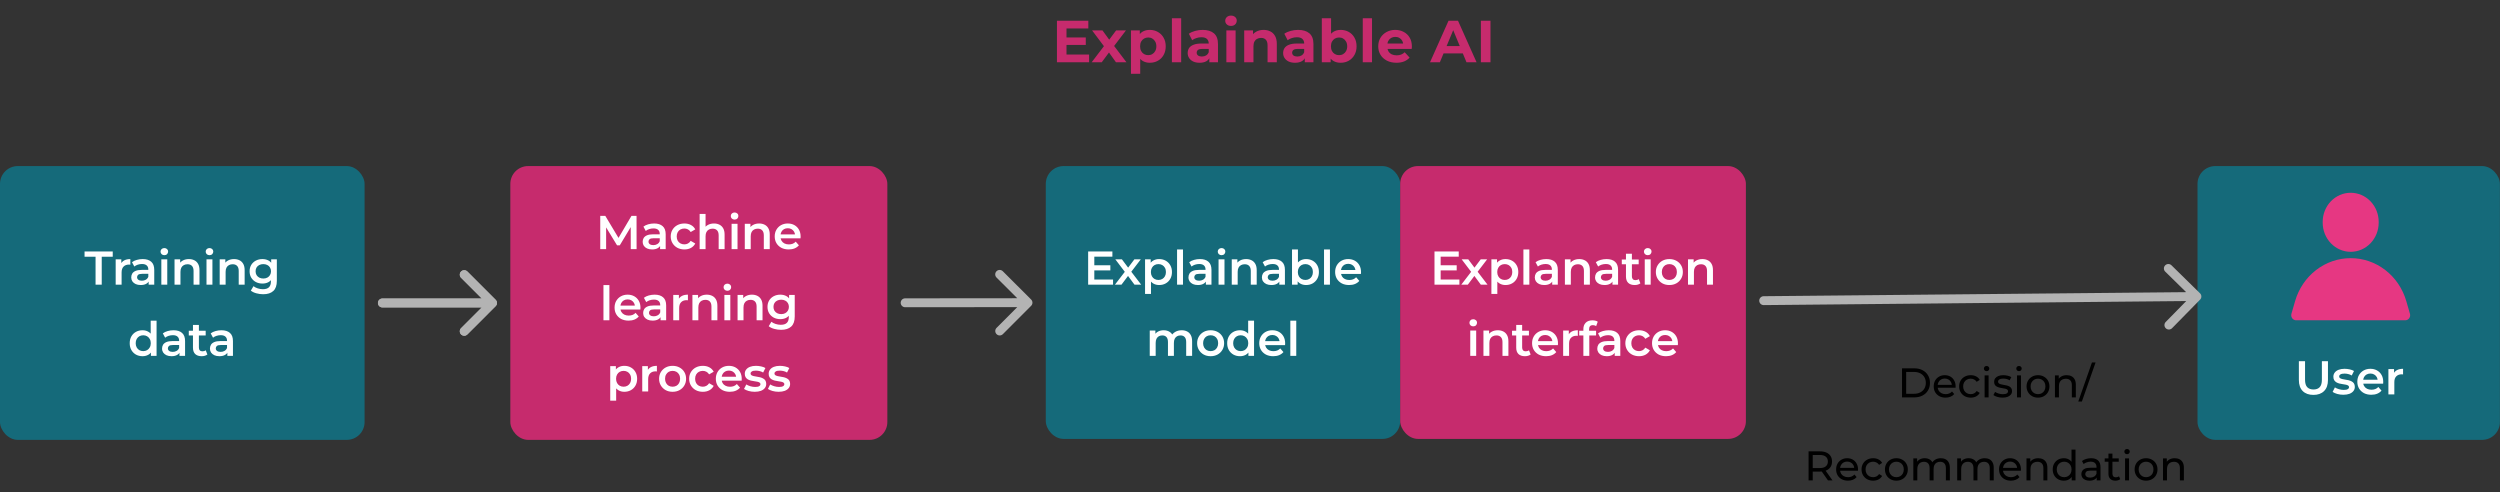 <svg width="843" height="166" viewBox="0 0 843 166" fill="none" xmlns="http://www.w3.org/2000/svg">
<rect x="0" y="0" width="843" height="166" fill="#333333" stroke="none"/>
<rect y="56" width="122.939" height="92.323" rx="6" fill="#156A7A"/>
<path d="M32.223 96V86.56H28.511V84.8H38.015V86.56H34.303V96H32.223ZM39.005 96V87.456H40.909V89.808L40.685 89.12C40.941 88.544 41.341 88.107 41.885 87.808C42.439 87.509 43.127 87.36 43.949 87.36V89.264C43.863 89.243 43.783 89.232 43.709 89.232C43.634 89.221 43.559 89.216 43.485 89.216C42.727 89.216 42.125 89.44 41.677 89.888C41.229 90.325 41.005 90.981 41.005 91.856V96H39.005ZM50.124 96V94.272L50.012 93.904V90.88C50.012 90.293 49.836 89.84 49.484 89.52C49.132 89.189 48.599 89.024 47.884 89.024C47.404 89.024 46.929 89.099 46.46 89.248C46.001 89.397 45.612 89.605 45.292 89.872L44.508 88.416C44.967 88.064 45.511 87.803 46.14 87.632C46.78 87.451 47.441 87.36 48.124 87.36C49.361 87.36 50.316 87.659 50.988 88.256C51.67 88.843 52.012 89.755 52.012 90.992V96H50.124ZM47.436 96.112C46.796 96.112 46.236 96.005 45.756 95.792C45.276 95.568 44.903 95.264 44.636 94.88C44.38 94.485 44.252 94.043 44.252 93.552C44.252 93.072 44.364 92.64 44.588 92.256C44.822 91.872 45.201 91.568 45.724 91.344C46.246 91.12 46.94 91.008 47.804 91.008H50.284V92.336H47.948C47.265 92.336 46.806 92.448 46.572 92.672C46.337 92.885 46.22 93.152 46.22 93.472C46.22 93.835 46.364 94.123 46.652 94.336C46.94 94.549 47.34 94.656 47.852 94.656C48.343 94.656 48.78 94.544 49.164 94.32C49.559 94.096 49.841 93.765 50.012 93.328L50.348 94.528C50.156 95.029 49.809 95.419 49.308 95.696C48.817 95.973 48.193 96.112 47.436 96.112ZM54.403 96V87.456H56.403V96H54.403ZM55.411 86.048C55.037 86.048 54.728 85.931 54.483 85.696C54.248 85.461 54.131 85.179 54.131 84.848C54.131 84.507 54.248 84.224 54.483 84C54.728 83.765 55.037 83.648 55.411 83.648C55.784 83.648 56.088 83.76 56.323 83.984C56.568 84.197 56.691 84.469 56.691 84.8C56.691 85.152 56.573 85.451 56.339 85.696C56.104 85.931 55.795 86.048 55.411 86.048ZM63.7 87.36C64.382 87.36 64.99 87.493 65.524 87.76C66.068 88.027 66.494 88.437 66.804 88.992C67.113 89.536 67.268 90.24 67.268 91.104V96H65.268V91.36C65.268 90.603 65.086 90.037 64.724 89.664C64.372 89.291 63.876 89.104 63.236 89.104C62.766 89.104 62.35 89.2 61.988 89.392C61.625 89.584 61.342 89.872 61.14 90.256C60.948 90.629 60.852 91.104 60.852 91.68V96H58.852V87.456H60.756V89.76L60.42 89.056C60.718 88.512 61.15 88.096 61.716 87.808C62.292 87.509 62.953 87.36 63.7 87.36ZM69.629 96V87.456H71.629V96H69.629ZM70.637 86.048C70.263 86.048 69.954 85.931 69.709 85.696C69.474 85.461 69.357 85.179 69.357 84.848C69.357 84.507 69.474 84.224 69.709 84C69.954 83.765 70.263 83.648 70.637 83.648C71.01 83.648 71.314 83.76 71.549 83.984C71.794 84.197 71.917 84.469 71.917 84.8C71.917 85.152 71.799 85.451 71.565 85.696C71.33 85.931 71.021 86.048 70.637 86.048ZM78.926 87.36C79.608 87.36 80.216 87.493 80.75 87.76C81.294 88.027 81.72 88.437 82.03 88.992C82.339 89.536 82.494 90.24 82.494 91.104V96H80.494V91.36C80.494 90.603 80.312 90.037 79.95 89.664C79.598 89.291 79.102 89.104 78.462 89.104C77.992 89.104 77.576 89.2 77.214 89.392C76.851 89.584 76.568 89.872 76.366 90.256C76.174 90.629 76.078 91.104 76.078 91.68V96H74.078V87.456H75.982V89.76L75.646 89.056C75.944 88.512 76.376 88.096 76.942 87.808C77.518 87.509 78.179 87.36 78.926 87.36ZM88.743 99.216C87.953 99.216 87.18 99.109 86.422 98.896C85.676 98.693 85.062 98.395 84.582 98L85.478 96.496C85.852 96.805 86.321 97.051 86.886 97.232C87.463 97.424 88.044 97.52 88.63 97.52C89.569 97.52 90.257 97.301 90.695 96.864C91.132 96.437 91.35 95.792 91.35 94.928V93.408L91.51 91.472L91.447 89.536V87.456H93.35V94.704C93.35 96.251 92.956 97.387 92.166 98.112C91.377 98.848 90.236 99.216 88.743 99.216ZM88.487 95.616C87.676 95.616 86.94 95.445 86.278 95.104C85.628 94.752 85.111 94.267 84.727 93.648C84.353 93.029 84.166 92.304 84.166 91.472C84.166 90.651 84.353 89.931 84.727 89.312C85.111 88.693 85.628 88.213 86.278 87.872C86.94 87.531 87.676 87.36 88.487 87.36C89.212 87.36 89.862 87.504 90.439 87.792C91.014 88.08 91.473 88.528 91.814 89.136C92.166 89.744 92.343 90.523 92.343 91.472C92.343 92.421 92.166 93.205 91.814 93.824C91.473 94.432 91.014 94.885 90.439 95.184C89.862 95.472 89.212 95.616 88.487 95.616ZM88.79 93.92C89.292 93.92 89.74 93.819 90.135 93.616C90.529 93.403 90.833 93.115 91.046 92.752C91.27 92.379 91.382 91.952 91.382 91.472C91.382 90.992 91.27 90.571 91.046 90.208C90.833 89.835 90.529 89.552 90.135 89.36C89.74 89.157 89.292 89.056 88.79 89.056C88.289 89.056 87.836 89.157 87.43 89.36C87.036 89.552 86.727 89.835 86.502 90.208C86.289 90.571 86.183 90.992 86.183 91.472C86.183 91.952 86.289 92.379 86.502 92.752C86.727 93.115 87.036 93.403 87.43 93.616C87.836 93.819 88.289 93.92 88.79 93.92ZM48.06 120.112C47.238 120.112 46.497 119.931 45.836 119.568C45.185 119.195 44.673 118.683 44.3 118.032C43.926 117.381 43.74 116.613 43.74 115.728C43.74 114.843 43.926 114.075 44.3 113.424C44.673 112.773 45.185 112.267 45.836 111.904C46.497 111.541 47.238 111.36 48.06 111.36C48.774 111.36 49.414 111.52 49.98 111.84C50.545 112.149 50.993 112.624 51.324 113.264C51.654 113.904 51.82 114.725 51.82 115.728C51.82 116.72 51.66 117.541 51.34 118.192C51.02 118.832 50.577 119.312 50.012 119.632C49.446 119.952 48.796 120.112 48.06 120.112ZM48.3 118.4C48.78 118.4 49.206 118.293 49.58 118.08C49.964 117.867 50.268 117.557 50.492 117.152C50.726 116.747 50.844 116.272 50.844 115.728C50.844 115.173 50.726 114.699 50.492 114.304C50.268 113.899 49.964 113.589 49.58 113.376C49.206 113.163 48.78 113.056 48.3 113.056C47.82 113.056 47.388 113.163 47.004 113.376C46.63 113.589 46.326 113.899 46.092 114.304C45.868 114.699 45.756 115.173 45.756 115.728C45.756 116.272 45.868 116.747 46.092 117.152C46.326 117.557 46.63 117.867 47.004 118.08C47.388 118.293 47.82 118.4 48.3 118.4ZM50.892 120V117.984L50.972 115.712L50.812 113.44V108.128H52.796V120H50.892ZM60.516 120V118.272L60.404 117.904V114.88C60.404 114.293 60.228 113.84 59.876 113.52C59.524 113.189 58.991 113.024 58.276 113.024C57.796 113.024 57.321 113.099 56.852 113.248C56.393 113.397 56.004 113.605 55.684 113.872L54.9 112.416C55.359 112.064 55.903 111.803 56.532 111.632C57.172 111.451 57.833 111.36 58.516 111.36C59.753 111.36 60.708 111.659 61.38 112.256C62.063 112.843 62.404 113.755 62.404 114.992V120H60.516ZM57.828 120.112C57.188 120.112 56.628 120.005 56.148 119.792C55.668 119.568 55.295 119.264 55.028 118.88C54.772 118.485 54.644 118.043 54.644 117.552C54.644 117.072 54.756 116.64 54.98 116.256C55.215 115.872 55.593 115.568 56.116 115.344C56.639 115.12 57.332 115.008 58.196 115.008H60.676V116.336H58.34C57.657 116.336 57.199 116.448 56.964 116.672C56.729 116.885 56.612 117.152 56.612 117.472C56.612 117.835 56.756 118.123 57.044 118.336C57.332 118.549 57.732 118.656 58.244 118.656C58.735 118.656 59.172 118.544 59.556 118.32C59.951 118.096 60.233 117.765 60.404 117.328L60.74 118.528C60.548 119.029 60.201 119.419 59.7 119.696C59.209 119.973 58.585 120.112 57.828 120.112ZM68.011 120.112C67.072 120.112 66.347 119.872 65.835 119.392C65.323 118.901 65.067 118.181 65.067 117.232V109.568H67.067V117.184C67.067 117.589 67.168 117.904 67.371 118.128C67.584 118.352 67.877 118.464 68.251 118.464C68.699 118.464 69.072 118.347 69.371 118.112L69.931 119.536C69.696 119.728 69.408 119.872 69.067 119.968C68.725 120.064 68.374 120.112 68.011 120.112ZM63.659 113.12V111.52H69.355V113.12H63.659ZM76.664 120V118.272L76.552 117.904V114.88C76.552 114.293 76.376 113.84 76.024 113.52C75.672 113.189 75.139 113.024 74.424 113.024C73.944 113.024 73.469 113.099 73 113.248C72.541 113.397 72.152 113.605 71.832 113.872L71.048 112.416C71.507 112.064 72.051 111.803 72.68 111.632C73.32 111.451 73.981 111.36 74.664 111.36C75.901 111.36 76.856 111.659 77.528 112.256C78.211 112.843 78.552 113.755 78.552 114.992V120H76.664ZM73.976 120.112C73.336 120.112 72.776 120.005 72.296 119.792C71.816 119.568 71.443 119.264 71.176 118.88C70.92 118.485 70.792 118.043 70.792 117.552C70.792 117.072 70.904 116.64 71.128 116.256C71.363 115.872 71.741 115.568 72.264 115.344C72.787 115.12 73.48 115.008 74.344 115.008H76.824V116.336H74.488C73.805 116.336 73.347 116.448 73.112 116.672C72.877 116.885 72.76 117.152 72.76 117.472C72.76 117.835 72.904 118.123 73.192 118.336C73.48 118.549 73.88 118.656 74.392 118.656C74.883 118.656 75.32 118.544 75.704 118.32C76.099 118.096 76.381 117.765 76.552 117.328L76.888 118.528C76.696 119.029 76.349 119.419 75.848 119.696C75.357 119.973 74.733 120.112 73.976 120.112Z" fill="white"/>
<rect x="172.084" y="56" width="127.13" height="92.323" rx="6" fill="#C62B6D"/>
<path d="M202.402 84V72.8H204.114L209.01 80.976H208.114L212.93 72.8H214.642L214.658 84H212.69L212.674 75.888H213.09L208.994 82.72H208.066L203.906 75.888H204.386V84H202.402ZM222.579 84V82.272L222.467 81.904V78.88C222.467 78.293 222.291 77.84 221.939 77.52C221.587 77.189 221.054 77.024 220.339 77.024C219.859 77.024 219.384 77.099 218.915 77.248C218.456 77.397 218.067 77.605 217.747 77.872L216.963 76.416C217.422 76.064 217.966 75.803 218.595 75.632C219.235 75.451 219.896 75.36 220.579 75.36C221.816 75.36 222.771 75.659 223.443 76.256C224.126 76.843 224.467 77.755 224.467 78.992V84H222.579ZM219.891 84.112C219.251 84.112 218.691 84.005 218.211 83.792C217.731 83.568 217.358 83.264 217.091 82.88C216.835 82.485 216.707 82.043 216.707 81.552C216.707 81.072 216.819 80.64 217.043 80.256C217.278 79.872 217.656 79.568 218.179 79.344C218.702 79.12 219.395 79.008 220.259 79.008H222.739V80.336H220.403C219.72 80.336 219.262 80.448 219.027 80.672C218.792 80.885 218.675 81.152 218.675 81.472C218.675 81.835 218.819 82.123 219.107 82.336C219.395 82.549 219.795 82.656 220.307 82.656C220.798 82.656 221.235 82.544 221.619 82.32C222.014 82.096 222.296 81.765 222.467 81.328L222.803 82.528C222.611 83.029 222.264 83.419 221.763 83.696C221.272 83.973 220.648 84.112 219.891 84.112ZM230.793 84.112C229.897 84.112 229.097 83.925 228.393 83.552C227.7 83.168 227.156 82.645 226.761 81.984C226.367 81.323 226.169 80.571 226.169 79.728C226.169 78.875 226.367 78.123 226.761 77.472C227.156 76.811 227.7 76.293 228.393 75.92C229.097 75.547 229.897 75.36 230.793 75.36C231.625 75.36 232.356 75.531 232.985 75.872C233.625 76.203 234.111 76.693 234.441 77.344L232.905 78.24C232.649 77.835 232.335 77.536 231.961 77.344C231.599 77.152 231.204 77.056 230.777 77.056C230.287 77.056 229.844 77.163 229.449 77.376C229.055 77.589 228.745 77.899 228.521 78.304C228.297 78.699 228.185 79.173 228.185 79.728C228.185 80.283 228.297 80.763 228.521 81.168C228.745 81.563 229.055 81.867 229.449 82.08C229.844 82.293 230.287 82.4 230.777 82.4C231.204 82.4 231.599 82.304 231.961 82.112C232.335 81.92 232.649 81.621 232.905 81.216L234.441 82.112C234.111 82.752 233.625 83.248 232.985 83.6C232.356 83.941 231.625 84.112 230.793 84.112ZM240.764 75.36C241.447 75.36 242.055 75.493 242.588 75.76C243.132 76.027 243.559 76.437 243.868 76.992C244.177 77.536 244.332 78.24 244.332 79.104V84H242.332V79.36C242.332 78.603 242.151 78.037 241.788 77.664C241.436 77.291 240.94 77.104 240.3 77.104C239.831 77.104 239.415 77.2 239.052 77.392C238.689 77.584 238.407 77.872 238.204 78.256C238.012 78.629 237.916 79.104 237.916 79.68V84H235.916V72.128H237.916V77.76L237.484 77.056C237.783 76.512 238.215 76.096 238.78 75.808C239.356 75.509 240.017 75.36 240.764 75.36ZM246.693 84V75.456H248.693V84H246.693ZM247.701 74.048C247.328 74.048 247.018 73.931 246.773 73.696C246.538 73.461 246.421 73.179 246.421 72.848C246.421 72.507 246.538 72.224 246.773 72C247.018 71.765 247.328 71.648 247.701 71.648C248.074 71.648 248.378 71.76 248.613 71.984C248.858 72.197 248.981 72.469 248.981 72.8C248.981 73.152 248.864 73.451 248.629 73.696C248.394 73.931 248.085 74.048 247.701 74.048ZM255.99 75.36C256.673 75.36 257.281 75.493 257.814 75.76C258.358 76.027 258.785 76.437 259.094 76.992C259.403 77.536 259.558 78.24 259.558 79.104V84H257.558V79.36C257.558 78.603 257.377 78.037 257.014 77.664C256.662 77.291 256.166 77.104 255.526 77.104C255.057 77.104 254.641 77.2 254.278 77.392C253.915 77.584 253.633 77.872 253.43 78.256C253.238 78.629 253.142 79.104 253.142 79.68V84H251.142V75.456H253.046V77.76L252.71 77.056C253.009 76.512 253.441 76.096 254.006 75.808C254.582 75.509 255.243 75.36 255.99 75.36ZM265.951 84.112C265.002 84.112 264.17 83.925 263.455 83.552C262.751 83.168 262.202 82.645 261.807 81.984C261.423 81.323 261.231 80.571 261.231 79.728C261.231 78.875 261.418 78.123 261.791 77.472C262.175 76.811 262.698 76.293 263.359 75.92C264.031 75.547 264.794 75.36 265.647 75.36C266.479 75.36 267.22 75.541 267.871 75.904C268.522 76.267 269.034 76.779 269.407 77.44C269.78 78.101 269.967 78.88 269.967 79.776C269.967 79.861 269.962 79.957 269.951 80.064C269.951 80.171 269.946 80.272 269.935 80.368H262.815V79.04H268.879L268.095 79.456C268.106 78.965 268.004 78.533 267.791 78.16C267.578 77.787 267.284 77.493 266.911 77.28C266.548 77.067 266.127 76.96 265.647 76.96C265.156 76.96 264.724 77.067 264.351 77.28C263.988 77.493 263.7 77.792 263.487 78.176C263.284 78.549 263.183 78.992 263.183 79.504V79.824C263.183 80.336 263.3 80.789 263.535 81.184C263.77 81.579 264.1 81.883 264.527 82.096C264.954 82.309 265.444 82.416 265.999 82.416C266.479 82.416 266.911 82.341 267.295 82.192C267.679 82.043 268.02 81.808 268.319 81.488L269.391 82.72C269.007 83.168 268.522 83.515 267.935 83.76C267.359 83.995 266.698 84.112 265.951 84.112ZM203.485 108V96.128H205.485V108H203.485ZM211.95 108.112C211.001 108.112 210.169 107.925 209.454 107.552C208.75 107.168 208.201 106.645 207.806 105.984C207.422 105.323 207.23 104.571 207.23 103.728C207.23 102.875 207.417 102.123 207.79 101.472C208.174 100.811 208.697 100.293 209.358 99.92C210.03 99.547 210.793 99.36 211.646 99.36C212.478 99.36 213.219 99.541 213.87 99.904C214.521 100.267 215.033 100.779 215.406 101.44C215.779 102.101 215.966 102.88 215.966 103.776C215.966 103.861 215.961 103.957 215.95 104.064C215.95 104.171 215.945 104.272 215.934 104.368H208.814V103.04H214.878L214.094 103.456C214.105 102.965 214.003 102.533 213.79 102.16C213.577 101.787 213.283 101.493 212.91 101.28C212.547 101.067 212.126 100.96 211.646 100.96C211.155 100.96 210.723 101.067 210.35 101.28C209.987 101.493 209.699 101.792 209.486 102.176C209.283 102.549 209.182 102.992 209.182 103.504V103.824C209.182 104.336 209.299 104.789 209.534 105.184C209.769 105.579 210.099 105.883 210.526 106.096C210.953 106.309 211.443 106.416 211.998 106.416C212.478 106.416 212.91 106.341 213.294 106.192C213.678 106.043 214.019 105.808 214.318 105.488L215.39 106.72C215.006 107.168 214.521 107.515 213.934 107.76C213.358 107.995 212.697 108.112 211.95 108.112ZM222.741 108V106.272L222.629 105.904V102.88C222.629 102.293 222.453 101.84 222.101 101.52C221.749 101.189 221.216 101.024 220.501 101.024C220.021 101.024 219.546 101.099 219.077 101.248C218.618 101.397 218.229 101.605 217.909 101.872L217.125 100.416C217.584 100.064 218.128 99.803 218.757 99.632C219.397 99.451 220.058 99.36 220.741 99.36C221.978 99.36 222.933 99.659 223.605 100.256C224.288 100.843 224.629 101.755 224.629 102.992V108H222.741ZM220.053 108.112C219.413 108.112 218.853 108.005 218.373 107.792C217.893 107.568 217.52 107.264 217.253 106.88C216.997 106.485 216.869 106.043 216.869 105.552C216.869 105.072 216.981 104.64 217.205 104.256C217.44 103.872 217.818 103.568 218.341 103.344C218.864 103.12 219.557 103.008 220.421 103.008H222.901V104.336H220.565C219.882 104.336 219.424 104.448 219.189 104.672C218.954 104.885 218.837 105.152 218.837 105.472C218.837 105.835 218.981 106.123 219.269 106.336C219.557 106.549 219.957 106.656 220.469 106.656C220.96 106.656 221.397 106.544 221.781 106.32C222.176 106.096 222.458 105.765 222.629 105.328L222.965 106.528C222.773 107.029 222.426 107.419 221.925 107.696C221.434 107.973 220.81 108.112 220.053 108.112ZM227.02 108V99.456H228.924V101.808L228.7 101.12C228.956 100.544 229.356 100.107 229.9 99.808C230.454 99.509 231.142 99.36 231.964 99.36V101.264C231.878 101.243 231.798 101.232 231.724 101.232C231.649 101.221 231.574 101.216 231.5 101.216C230.742 101.216 230.14 101.44 229.692 101.888C229.244 102.325 229.02 102.981 229.02 103.856V108H227.02ZM238.332 99.36C239.015 99.36 239.623 99.493 240.156 99.76C240.7 100.027 241.127 100.437 241.436 100.992C241.746 101.536 241.9 102.24 241.9 103.104V108H239.9V103.36C239.9 102.603 239.719 102.037 239.356 101.664C239.004 101.291 238.508 101.104 237.868 101.104C237.399 101.104 236.983 101.2 236.62 101.392C236.258 101.584 235.975 101.872 235.772 102.256C235.58 102.629 235.484 103.104 235.484 103.68V108H233.484V99.456H235.388V101.76L235.052 101.056C235.351 100.512 235.783 100.096 236.348 99.808C236.924 99.509 237.586 99.36 238.332 99.36ZM244.261 108V99.456H246.261V108H244.261ZM245.269 98.048C244.896 98.048 244.587 97.931 244.341 97.696C244.107 97.461 243.989 97.179 243.989 96.848C243.989 96.507 244.107 96.224 244.341 96C244.587 95.765 244.896 95.648 245.269 95.648C245.643 95.648 245.947 95.76 246.181 95.984C246.427 96.197 246.549 96.469 246.549 96.8C246.549 97.152 246.432 97.451 246.197 97.696C245.963 97.931 245.653 98.048 245.269 98.048ZM253.558 99.36C254.241 99.36 254.849 99.493 255.382 99.76C255.926 100.027 256.353 100.437 256.662 100.992C256.972 101.536 257.126 102.24 257.126 103.104V108H255.126V103.36C255.126 102.603 254.945 102.037 254.582 101.664C254.23 101.291 253.734 101.104 253.094 101.104C252.625 101.104 252.209 101.2 251.846 101.392C251.484 101.584 251.201 101.872 250.998 102.256C250.806 102.629 250.71 103.104 250.71 103.68V108H248.71V99.456H250.614V101.76L250.278 101.056C250.577 100.512 251.009 100.096 251.574 99.808C252.15 99.509 252.812 99.36 253.558 99.36ZM263.375 111.216C262.586 111.216 261.812 111.109 261.055 110.896C260.308 110.693 259.695 110.395 259.215 110L260.111 108.496C260.484 108.805 260.954 109.051 261.519 109.232C262.095 109.424 262.676 109.52 263.263 109.52C264.202 109.52 264.89 109.301 265.327 108.864C265.764 108.437 265.983 107.792 265.983 106.928V105.408L266.143 103.472L266.079 101.536V99.456H267.983V106.704C267.983 108.251 267.588 109.387 266.799 110.112C266.01 110.848 264.868 111.216 263.375 111.216ZM263.119 107.616C262.308 107.616 261.572 107.445 260.911 107.104C260.26 106.752 259.743 106.267 259.359 105.648C258.986 105.029 258.799 104.304 258.799 103.472C258.799 102.651 258.986 101.931 259.359 101.312C259.743 100.693 260.26 100.213 260.911 99.872C261.572 99.531 262.308 99.36 263.119 99.36C263.844 99.36 264.495 99.504 265.071 99.792C265.647 100.08 266.106 100.528 266.447 101.136C266.799 101.744 266.975 102.523 266.975 103.472C266.975 104.421 266.799 105.205 266.447 105.824C266.106 106.432 265.647 106.885 265.071 107.184C264.495 107.472 263.844 107.616 263.119 107.616ZM263.423 105.92C263.924 105.92 264.372 105.819 264.767 105.616C265.162 105.403 265.466 105.115 265.679 104.752C265.903 104.379 266.015 103.952 266.015 103.472C266.015 102.992 265.903 102.571 265.679 102.208C265.466 101.835 265.162 101.552 264.767 101.36C264.372 101.157 263.924 101.056 263.423 101.056C262.922 101.056 262.468 101.157 262.063 101.36C261.668 101.552 261.359 101.835 261.135 102.208C260.922 102.571 260.815 102.992 260.815 103.472C260.815 103.952 260.922 104.379 261.135 104.752C261.359 105.115 261.668 105.403 262.063 105.616C262.468 105.819 262.922 105.92 263.423 105.92ZM210.506 132.112C209.813 132.112 209.178 131.952 208.602 131.632C208.037 131.312 207.583 130.832 207.242 130.192C206.911 129.541 206.746 128.72 206.746 127.728C206.746 126.725 206.906 125.904 207.226 125.264C207.557 124.624 208.005 124.149 208.57 123.84C209.135 123.52 209.781 123.36 210.506 123.36C211.349 123.36 212.09 123.541 212.73 123.904C213.381 124.267 213.893 124.773 214.266 125.424C214.65 126.075 214.842 126.843 214.842 127.728C214.842 128.613 214.65 129.387 214.266 130.048C213.893 130.699 213.381 131.205 212.73 131.568C212.09 131.931 211.349 132.112 210.506 132.112ZM205.77 135.104V123.456H207.674V125.472L207.61 127.744L207.77 130.016V135.104H205.77ZM210.282 130.4C210.762 130.4 211.189 130.293 211.562 130.08C211.946 129.867 212.25 129.557 212.474 129.152C212.698 128.747 212.81 128.272 212.81 127.728C212.81 127.173 212.698 126.699 212.474 126.304C212.25 125.899 211.946 125.589 211.562 125.376C211.189 125.163 210.762 125.056 210.282 125.056C209.802 125.056 209.37 125.163 208.986 125.376C208.602 125.589 208.298 125.899 208.074 126.304C207.85 126.699 207.738 127.173 207.738 127.728C207.738 128.272 207.85 128.747 208.074 129.152C208.298 129.557 208.602 129.867 208.986 130.08C209.37 130.293 209.802 130.4 210.282 130.4ZM216.563 132V123.456H218.467V125.808L218.243 125.12C218.499 124.544 218.899 124.107 219.443 123.808C219.997 123.509 220.685 123.36 221.507 123.36V125.264C221.421 125.243 221.341 125.232 221.267 125.232C221.192 125.221 221.117 125.216 221.043 125.216C220.285 125.216 219.683 125.44 219.235 125.888C218.787 126.325 218.563 126.981 218.563 127.856V132H216.563ZM226.789 132.112C225.915 132.112 225.136 131.925 224.453 131.552C223.771 131.168 223.232 130.645 222.837 129.984C222.443 129.323 222.245 128.571 222.245 127.728C222.245 126.875 222.443 126.123 222.837 125.472C223.232 124.811 223.771 124.293 224.453 123.92C225.136 123.547 225.915 123.36 226.789 123.36C227.675 123.36 228.459 123.547 229.141 123.92C229.835 124.293 230.373 124.805 230.757 125.456C231.152 126.107 231.349 126.864 231.349 127.728C231.349 128.571 231.152 129.323 230.757 129.984C230.373 130.645 229.835 131.168 229.141 131.552C228.459 131.925 227.675 132.112 226.789 132.112ZM226.789 130.4C227.28 130.4 227.717 130.293 228.101 130.08C228.485 129.867 228.784 129.557 228.997 129.152C229.221 128.747 229.333 128.272 229.333 127.728C229.333 127.173 229.221 126.699 228.997 126.304C228.784 125.899 228.485 125.589 228.101 125.376C227.717 125.163 227.285 125.056 226.805 125.056C226.315 125.056 225.877 125.163 225.493 125.376C225.12 125.589 224.821 125.899 224.597 126.304C224.373 126.699 224.261 127.173 224.261 127.728C224.261 128.272 224.373 128.747 224.597 129.152C224.821 129.557 225.12 129.867 225.493 130.08C225.877 130.293 226.309 130.4 226.789 130.4ZM237.006 132.112C236.11 132.112 235.31 131.925 234.606 131.552C233.912 131.168 233.368 130.645 232.974 129.984C232.579 129.323 232.382 128.571 232.382 127.728C232.382 126.875 232.579 126.123 232.974 125.472C233.368 124.811 233.912 124.293 234.606 123.92C235.31 123.547 236.11 123.36 237.006 123.36C237.838 123.36 238.568 123.531 239.198 123.872C239.838 124.203 240.323 124.693 240.654 125.344L239.118 126.24C238.862 125.835 238.547 125.536 238.174 125.344C237.811 125.152 237.416 125.056 236.99 125.056C236.499 125.056 236.056 125.163 235.662 125.376C235.267 125.589 234.958 125.899 234.734 126.304C234.51 126.699 234.398 127.173 234.398 127.728C234.398 128.283 234.51 128.763 234.734 129.168C234.958 129.563 235.267 129.867 235.662 130.08C236.056 130.293 236.499 130.4 236.99 130.4C237.416 130.4 237.811 130.304 238.174 130.112C238.547 129.92 238.862 129.621 239.118 129.216L240.654 130.112C240.323 130.752 239.838 131.248 239.198 131.6C238.568 131.941 237.838 132.112 237.006 132.112ZM246.098 132.112C245.148 132.112 244.316 131.925 243.602 131.552C242.898 131.168 242.348 130.645 241.954 129.984C241.57 129.323 241.378 128.571 241.378 127.728C241.378 126.875 241.564 126.123 241.938 125.472C242.322 124.811 242.844 124.293 243.506 123.92C244.178 123.547 244.94 123.36 245.794 123.36C246.626 123.36 247.367 123.541 248.018 123.904C248.668 124.267 249.18 124.779 249.554 125.44C249.927 126.101 250.114 126.88 250.114 127.776C250.114 127.861 250.108 127.957 250.098 128.064C250.098 128.171 250.092 128.272 250.082 128.368H242.962V127.04H249.026L248.242 127.456C248.252 126.965 248.151 126.533 247.938 126.16C247.724 125.787 247.431 125.493 247.058 125.28C246.695 125.067 246.274 124.96 245.794 124.96C245.303 124.96 244.871 125.067 244.498 125.28C244.135 125.493 243.847 125.792 243.634 126.176C243.431 126.549 243.33 126.992 243.33 127.504V127.824C243.33 128.336 243.447 128.789 243.682 129.184C243.916 129.579 244.247 129.883 244.674 130.096C245.1 130.309 245.591 130.416 246.146 130.416C246.626 130.416 247.058 130.341 247.442 130.192C247.826 130.043 248.167 129.808 248.466 129.488L249.538 130.72C249.154 131.168 248.668 131.515 248.082 131.76C247.506 131.995 246.844 132.112 246.098 132.112ZM254.499 132.112C253.784 132.112 253.096 132.021 252.435 131.84C251.784 131.648 251.267 131.419 250.883 131.152L251.651 129.632C252.035 129.877 252.493 130.08 253.027 130.24C253.56 130.4 254.093 130.48 254.627 130.48C255.256 130.48 255.709 130.395 255.987 130.224C256.275 130.053 256.419 129.824 256.419 129.536C256.419 129.301 256.323 129.125 256.131 129.008C255.939 128.88 255.688 128.784 255.379 128.72C255.069 128.656 254.723 128.597 254.339 128.544C253.965 128.491 253.587 128.421 253.203 128.336C252.829 128.24 252.488 128.107 252.179 127.936C251.869 127.755 251.619 127.515 251.427 127.216C251.235 126.917 251.139 126.523 251.139 126.032C251.139 125.488 251.293 125.019 251.603 124.624C251.912 124.219 252.344 123.909 252.899 123.696C253.464 123.472 254.131 123.36 254.899 123.36C255.475 123.36 256.056 123.424 256.643 123.552C257.229 123.68 257.715 123.861 258.099 124.096L257.331 125.616C256.925 125.371 256.515 125.205 256.099 125.12C255.693 125.024 255.288 124.976 254.883 124.976C254.275 124.976 253.821 125.067 253.523 125.248C253.235 125.429 253.091 125.659 253.091 125.936C253.091 126.192 253.187 126.384 253.379 126.512C253.571 126.64 253.821 126.741 254.131 126.816C254.44 126.891 254.781 126.955 255.155 127.008C255.539 127.051 255.917 127.12 256.291 127.216C256.664 127.312 257.005 127.445 257.315 127.616C257.635 127.776 257.891 128.005 258.083 128.304C258.275 128.603 258.371 128.992 258.371 129.472C258.371 130.005 258.211 130.469 257.891 130.864C257.581 131.259 257.139 131.568 256.563 131.792C255.987 132.005 255.299 132.112 254.499 132.112ZM262.557 132.112C261.843 132.112 261.155 132.021 260.493 131.84C259.843 131.648 259.325 131.419 258.941 131.152L259.709 129.632C260.093 129.877 260.552 130.08 261.085 130.24C261.619 130.4 262.152 130.48 262.685 130.48C263.315 130.48 263.768 130.395 264.045 130.224C264.333 130.053 264.477 129.824 264.477 129.536C264.477 129.301 264.381 129.125 264.189 129.008C263.997 128.88 263.747 128.784 263.437 128.72C263.128 128.656 262.781 128.597 262.397 128.544C262.024 128.491 261.645 128.421 261.261 128.336C260.888 128.24 260.547 128.107 260.237 127.936C259.928 127.755 259.677 127.515 259.485 127.216C259.293 126.917 259.197 126.523 259.197 126.032C259.197 125.488 259.352 125.019 259.661 124.624C259.971 124.219 260.403 123.909 260.957 123.696C261.523 123.472 262.189 123.36 262.957 123.36C263.533 123.36 264.115 123.424 264.701 123.552C265.288 123.68 265.773 123.861 266.157 124.096L265.389 125.616C264.984 125.371 264.573 125.205 264.157 125.12C263.752 125.024 263.347 124.976 262.941 124.976C262.333 124.976 261.88 125.067 261.581 125.248C261.293 125.429 261.149 125.659 261.149 125.936C261.149 126.192 261.245 126.384 261.437 126.512C261.629 126.64 261.88 126.741 262.189 126.816C262.499 126.891 262.84 126.955 263.213 127.008C263.597 127.051 263.976 127.12 264.349 127.216C264.723 127.312 265.064 127.445 265.373 127.616C265.693 127.776 265.949 128.005 266.141 128.304C266.333 128.603 266.429 128.992 266.429 129.472C266.429 130.005 266.269 130.469 265.949 130.864C265.64 131.259 265.197 131.568 264.621 131.792C264.045 132.005 263.357 132.112 262.557 132.112Z" fill="white"/>
<path d="M128.939 100.662C128.111 100.662 127.439 101.333 127.439 102.162C127.439 102.99 128.111 103.662 128.939 103.662V100.662ZM167.146 103.222C167.731 102.636 167.731 101.687 167.146 101.101L157.6 91.555C157.014 90.969 156.064 90.969 155.478 91.555C154.893 92.141 154.893 93.091 155.478 93.676L163.964 102.162L155.478 110.647C154.893 111.233 154.893 112.182 155.478 112.768C156.064 113.354 157.014 113.354 157.6 112.768L167.146 103.222ZM128.939 103.662H166.085V100.662H128.939V103.662Z" fill="#B3B3B3"/>
<rect x="352.643" y="56" width="119.506" height="92" rx="6" fill="#156A7A"/>
<path d="M368.842 89.456H374.41V91.168H368.842V89.456ZM369.002 94.256H375.322V96H366.922V84.8H375.098V86.544H369.002V94.256ZM375.949 96L379.709 91.104L379.677 92.176L376.093 87.456H378.317L380.829 90.816H379.981L382.509 87.456H384.669L381.053 92.176L381.069 91.104L384.813 96H382.557L379.917 92.432L380.749 92.544L378.157 96H375.949ZM390.849 96.112C390.156 96.112 389.521 95.952 388.945 95.632C388.38 95.312 387.926 94.832 387.585 94.192C387.254 93.541 387.089 92.72 387.089 91.728C387.089 90.725 387.249 89.904 387.569 89.264C387.9 88.624 388.348 88.149 388.913 87.84C389.478 87.52 390.124 87.36 390.849 87.36C391.692 87.36 392.433 87.541 393.073 87.904C393.724 88.267 394.236 88.773 394.609 89.424C394.993 90.075 395.185 90.843 395.185 91.728C395.185 92.613 394.993 93.387 394.609 94.048C394.236 94.699 393.724 95.205 393.073 95.568C392.433 95.931 391.692 96.112 390.849 96.112ZM386.113 99.104V87.456H388.017V89.472L387.953 91.744L388.113 94.016V99.104H386.113ZM390.625 94.4C391.105 94.4 391.532 94.293 391.905 94.08C392.289 93.867 392.593 93.557 392.817 93.152C393.041 92.747 393.153 92.272 393.153 91.728C393.153 91.173 393.041 90.699 392.817 90.304C392.593 89.899 392.289 89.589 391.905 89.376C391.532 89.163 391.105 89.056 390.625 89.056C390.145 89.056 389.713 89.163 389.329 89.376C388.945 89.589 388.641 89.899 388.417 90.304C388.193 90.699 388.081 91.173 388.081 91.728C388.081 92.272 388.193 92.747 388.417 93.152C388.641 93.557 388.945 93.867 389.329 94.08C389.713 94.293 390.145 94.4 390.625 94.4ZM396.906 96V84.128H398.906V96H396.906ZM406.619 96V94.272L406.507 93.904V90.88C406.507 90.293 406.331 89.84 405.979 89.52C405.627 89.189 405.093 89.024 404.379 89.024C403.899 89.024 403.424 89.099 402.955 89.248C402.496 89.397 402.107 89.605 401.787 89.872L401.003 88.416C401.461 88.064 402.005 87.803 402.635 87.632C403.275 87.451 403.936 87.36 404.619 87.36C405.856 87.36 406.811 87.659 407.483 88.256C408.165 88.843 408.507 89.755 408.507 90.992V96H406.619ZM403.931 96.112C403.291 96.112 402.731 96.005 402.251 95.792C401.771 95.568 401.397 95.264 401.131 94.88C400.875 94.485 400.747 94.043 400.747 93.552C400.747 93.072 400.859 92.64 401.083 92.256C401.317 91.872 401.696 91.568 402.219 91.344C402.741 91.12 403.435 91.008 404.299 91.008H406.779V92.336H404.443C403.76 92.336 403.301 92.448 403.067 92.672C402.832 92.885 402.715 93.152 402.715 93.472C402.715 93.835 402.859 94.123 403.147 94.336C403.435 94.549 403.835 94.656 404.347 94.656C404.837 94.656 405.275 94.544 405.659 94.32C406.053 94.096 406.336 93.765 406.507 93.328L406.843 94.528C406.651 95.029 406.304 95.419 405.803 95.696C405.312 95.973 404.688 96.112 403.931 96.112ZM410.897 96V87.456H412.897V96H410.897ZM411.905 86.048C411.532 86.048 411.223 85.931 410.977 85.696C410.743 85.461 410.625 85.179 410.625 84.848C410.625 84.507 410.743 84.224 410.977 84C411.223 83.765 411.532 83.648 411.905 83.648C412.279 83.648 412.583 83.76 412.817 83.984C413.063 84.197 413.185 84.469 413.185 84.8C413.185 85.152 413.068 85.451 412.833 85.696C412.599 85.931 412.289 86.048 411.905 86.048ZM420.194 87.36C420.877 87.36 421.485 87.493 422.018 87.76C422.562 88.027 422.989 88.437 423.298 88.992C423.608 89.536 423.762 90.24 423.762 91.104V96H421.762V91.36C421.762 90.603 421.581 90.037 421.218 89.664C420.866 89.291 420.37 89.104 419.73 89.104C419.261 89.104 418.845 89.2 418.482 89.392C418.12 89.584 417.837 89.872 417.634 90.256C417.442 90.629 417.346 91.104 417.346 91.68V96H415.346V87.456H417.25V89.76L416.914 89.056C417.213 88.512 417.645 88.096 418.21 87.808C418.786 87.509 419.448 87.36 420.194 87.36ZM431.387 96V94.272L431.275 93.904V90.88C431.275 90.293 431.099 89.84 430.747 89.52C430.395 89.189 429.862 89.024 429.147 89.024C428.667 89.024 428.193 89.099 427.723 89.248C427.265 89.397 426.875 89.605 426.555 89.872L425.771 88.416C426.23 88.064 426.774 87.803 427.403 87.632C428.043 87.451 428.705 87.36 429.387 87.36C430.625 87.36 431.579 87.659 432.251 88.256C432.934 88.843 433.275 89.755 433.275 90.992V96H431.387ZM428.699 96.112C428.059 96.112 427.499 96.005 427.019 95.792C426.539 95.568 426.166 95.264 425.899 94.88C425.643 94.485 425.515 94.043 425.515 93.552C425.515 93.072 425.627 92.64 425.851 92.256C426.086 91.872 426.465 91.568 426.987 91.344C427.51 91.12 428.203 91.008 429.067 91.008H431.547V92.336H429.211C428.529 92.336 428.07 92.448 427.835 92.672C427.601 92.885 427.483 93.152 427.483 93.472C427.483 93.835 427.627 94.123 427.915 94.336C428.203 94.549 428.603 94.656 429.115 94.656C429.606 94.656 430.043 94.544 430.427 94.32C430.822 94.096 431.105 93.765 431.275 93.328L431.611 94.528C431.419 95.029 431.073 95.419 430.571 95.696C430.081 95.973 429.457 96.112 428.699 96.112ZM440.402 96.112C439.677 96.112 439.032 95.952 438.466 95.632C437.901 95.312 437.453 94.832 437.122 94.192C436.802 93.541 436.642 92.72 436.642 91.728C436.642 90.725 436.808 89.904 437.138 89.264C437.48 88.624 437.933 88.149 438.498 87.84C439.074 87.52 439.709 87.36 440.402 87.36C441.245 87.36 441.986 87.541 442.626 87.904C443.277 88.267 443.789 88.773 444.162 89.424C444.546 90.075 444.738 90.843 444.738 91.728C444.738 92.613 444.546 93.381 444.162 94.032C443.789 94.683 443.277 95.195 442.626 95.568C441.986 95.931 441.245 96.112 440.402 96.112ZM435.666 96V84.128H437.666V89.44L437.506 91.712L437.57 93.984V96H435.666ZM440.178 94.4C440.658 94.4 441.085 94.293 441.458 94.08C441.842 93.867 442.146 93.557 442.37 93.152C442.594 92.747 442.706 92.272 442.706 91.728C442.706 91.173 442.594 90.699 442.37 90.304C442.146 89.899 441.842 89.589 441.458 89.376C441.085 89.163 440.658 89.056 440.178 89.056C439.698 89.056 439.266 89.163 438.882 89.376C438.498 89.589 438.194 89.899 437.97 90.304C437.746 90.699 437.634 91.173 437.634 91.728C437.634 92.272 437.746 92.747 437.97 93.152C438.194 93.557 438.498 93.867 438.882 94.08C439.266 94.293 439.698 94.4 440.178 94.4ZM446.459 96V84.128H448.459V96H446.459ZM454.924 96.112C453.975 96.112 453.143 95.925 452.428 95.552C451.724 95.168 451.175 94.645 450.78 93.984C450.396 93.323 450.204 92.571 450.204 91.728C450.204 90.875 450.391 90.123 450.764 89.472C451.148 88.811 451.671 88.293 452.332 87.92C453.004 87.547 453.767 87.36 454.62 87.36C455.452 87.36 456.193 87.541 456.844 87.904C457.495 88.267 458.007 88.779 458.38 89.44C458.753 90.101 458.94 90.88 458.94 91.776C458.94 91.861 458.935 91.957 458.924 92.064C458.924 92.171 458.919 92.272 458.908 92.368H451.788V91.04H457.852L457.068 91.456C457.079 90.965 456.977 90.533 456.764 90.16C456.551 89.787 456.257 89.493 455.884 89.28C455.521 89.067 455.1 88.96 454.62 88.96C454.129 88.96 453.697 89.067 453.324 89.28C452.961 89.493 452.673 89.792 452.46 90.176C452.257 90.549 452.156 90.992 452.156 91.504V91.824C452.156 92.336 452.273 92.789 452.508 93.184C452.743 93.579 453.073 93.883 453.5 94.096C453.927 94.309 454.417 94.416 454.972 94.416C455.452 94.416 455.884 94.341 456.268 94.192C456.652 94.043 456.993 93.808 457.292 93.488L458.364 94.72C457.98 95.168 457.495 95.515 456.908 95.76C456.332 95.995 455.671 96.112 454.924 96.112ZM398.477 111.36C399.159 111.36 399.762 111.493 400.285 111.76C400.818 112.027 401.234 112.437 401.533 112.992C401.831 113.536 401.981 114.24 401.981 115.104V120H399.981V115.36C399.981 114.603 399.815 114.037 399.485 113.664C399.154 113.291 398.679 113.104 398.061 113.104C397.623 113.104 397.234 113.2 396.893 113.392C396.562 113.584 396.301 113.867 396.109 114.24C395.927 114.613 395.837 115.088 395.837 115.664V120H393.837V115.36C393.837 114.603 393.671 114.037 393.341 113.664C393.01 113.291 392.535 113.104 391.917 113.104C391.479 113.104 391.09 113.2 390.749 113.392C390.418 113.584 390.157 113.867 389.965 114.24C389.783 114.613 389.693 115.088 389.693 115.664V120H387.693V111.456H389.597V113.728L389.261 113.056C389.549 112.501 389.965 112.08 390.509 111.792C391.063 111.504 391.693 111.36 392.397 111.36C393.197 111.36 393.89 111.557 394.477 111.952C395.074 112.347 395.469 112.944 395.661 113.744L394.877 113.472C395.154 112.832 395.613 112.32 396.253 111.936C396.893 111.552 397.634 111.36 398.477 111.36ZM408.216 120.112C407.341 120.112 406.563 119.925 405.88 119.552C405.197 119.168 404.659 118.645 404.264 117.984C403.869 117.323 403.672 116.571 403.672 115.728C403.672 114.875 403.869 114.123 404.264 113.472C404.659 112.811 405.197 112.293 405.88 111.92C406.563 111.547 407.341 111.36 408.216 111.36C409.101 111.36 409.885 111.547 410.568 111.92C411.261 112.293 411.8 112.805 412.184 113.456C412.579 114.107 412.776 114.864 412.776 115.728C412.776 116.571 412.579 117.323 412.184 117.984C411.8 118.645 411.261 119.168 410.568 119.552C409.885 119.925 409.101 120.112 408.216 120.112ZM408.216 118.4C408.707 118.4 409.144 118.293 409.528 118.08C409.912 117.867 410.211 117.557 410.424 117.152C410.648 116.747 410.76 116.272 410.76 115.728C410.76 115.173 410.648 114.699 410.424 114.304C410.211 113.899 409.912 113.589 409.528 113.376C409.144 113.163 408.712 113.056 408.232 113.056C407.741 113.056 407.304 113.163 406.92 113.376C406.547 113.589 406.248 113.899 406.024 114.304C405.8 114.699 405.688 115.173 405.688 115.728C405.688 116.272 405.8 116.747 406.024 117.152C406.248 117.557 406.547 117.867 406.92 118.08C407.304 118.293 407.736 118.4 408.216 118.4ZM418.128 120.112C417.307 120.112 416.566 119.931 415.904 119.568C415.254 119.195 414.742 118.683 414.368 118.032C413.995 117.381 413.808 116.613 413.808 115.728C413.808 114.843 413.995 114.075 414.368 113.424C414.742 112.773 415.254 112.267 415.904 111.904C416.566 111.541 417.307 111.36 418.128 111.36C418.843 111.36 419.483 111.52 420.048 111.84C420.614 112.149 421.062 112.624 421.392 113.264C421.723 113.904 421.888 114.725 421.888 115.728C421.888 116.72 421.728 117.541 421.408 118.192C421.088 118.832 420.646 119.312 420.08 119.632C419.515 119.952 418.864 120.112 418.128 120.112ZM418.368 118.4C418.848 118.4 419.275 118.293 419.648 118.08C420.032 117.867 420.336 117.557 420.56 117.152C420.795 116.747 420.912 116.272 420.912 115.728C420.912 115.173 420.795 114.699 420.56 114.304C420.336 113.899 420.032 113.589 419.648 113.376C419.275 113.163 418.848 113.056 418.368 113.056C417.888 113.056 417.456 113.163 417.072 113.376C416.699 113.589 416.395 113.899 416.16 114.304C415.936 114.699 415.824 115.173 415.824 115.728C415.824 116.272 415.936 116.747 416.16 117.152C416.395 117.557 416.699 117.867 417.072 118.08C417.456 118.293 417.888 118.4 418.368 118.4ZM420.96 120V117.984L421.04 115.712L420.88 113.44V108.128H422.864V120H420.96ZM429.337 120.112C428.388 120.112 427.556 119.925 426.841 119.552C426.137 119.168 425.588 118.645 425.193 117.984C424.809 117.323 424.617 116.571 424.617 115.728C424.617 114.875 424.804 114.123 425.177 113.472C425.561 112.811 426.084 112.293 426.745 111.92C427.417 111.547 428.18 111.36 429.033 111.36C429.865 111.36 430.606 111.541 431.257 111.904C431.908 112.267 432.42 112.779 432.793 113.44C433.166 114.101 433.353 114.88 433.353 115.776C433.353 115.861 433.348 115.957 433.337 116.064C433.337 116.171 433.332 116.272 433.321 116.368H426.201V115.04H432.265L431.481 115.456C431.492 114.965 431.39 114.533 431.177 114.16C430.964 113.787 430.67 113.493 430.297 113.28C429.934 113.067 429.513 112.96 429.033 112.96C428.542 112.96 428.11 113.067 427.737 113.28C427.374 113.493 427.086 113.792 426.873 114.176C426.67 114.549 426.569 114.992 426.569 115.504V115.824C426.569 116.336 426.686 116.789 426.921 117.184C427.156 117.579 427.486 117.883 427.913 118.096C428.34 118.309 428.83 118.416 429.385 118.416C429.865 118.416 430.297 118.341 430.681 118.192C431.065 118.043 431.406 117.808 431.705 117.488L432.777 118.72C432.393 119.168 431.908 119.515 431.321 119.76C430.745 119.995 430.084 120.112 429.337 120.112ZM435.098 120V108.128H437.098V120H435.098Z" fill="white"/>
<rect x="472.148" y="56" width="116.568" height="92" rx="6" fill="#C62B6D"/>
<path d="M485.629 89.456H491.197V91.168H485.629V89.456ZM485.789 94.256H492.109V96H483.709V84.8H491.885V86.544H485.789V94.256ZM492.736 96L496.496 91.104L496.464 92.176L492.88 87.456H495.104L497.616 90.816H496.768L499.296 87.456H501.456L497.84 92.176L497.856 91.104L501.6 96H499.344L496.704 92.432L497.536 92.544L494.944 96H492.736ZM507.635 96.112C506.942 96.112 506.307 95.952 505.731 95.632C505.166 95.312 504.713 94.832 504.371 94.192C504.041 93.541 503.875 92.72 503.875 91.728C503.875 90.725 504.035 89.904 504.355 89.264C504.686 88.624 505.134 88.149 505.699 87.84C506.265 87.52 506.91 87.36 507.635 87.36C508.478 87.36 509.219 87.541 509.859 87.904C510.51 88.267 511.022 88.773 511.395 89.424C511.779 90.075 511.971 90.843 511.971 91.728C511.971 92.613 511.779 93.387 511.395 94.048C511.022 94.699 510.51 95.205 509.859 95.568C509.219 95.931 508.478 96.112 507.635 96.112ZM502.899 99.104V87.456H504.803V89.472L504.739 91.744L504.899 94.016V99.104H502.899ZM507.411 94.4C507.891 94.4 508.318 94.293 508.691 94.08C509.075 93.867 509.379 93.557 509.603 93.152C509.827 92.747 509.939 92.272 509.939 91.728C509.939 91.173 509.827 90.699 509.603 90.304C509.379 89.899 509.075 89.589 508.691 89.376C508.318 89.163 507.891 89.056 507.411 89.056C506.931 89.056 506.499 89.163 506.115 89.376C505.731 89.589 505.427 89.899 505.203 90.304C504.979 90.699 504.867 91.173 504.867 91.728C504.867 92.272 504.979 92.747 505.203 93.152C505.427 93.557 505.731 93.867 506.115 94.08C506.499 94.293 506.931 94.4 507.411 94.4ZM513.692 96V84.128H515.692V96H513.692ZM523.405 96V94.272L523.293 93.904V90.88C523.293 90.293 523.117 89.84 522.765 89.52C522.413 89.189 521.88 89.024 521.165 89.024C520.685 89.024 520.21 89.099 519.741 89.248C519.282 89.397 518.893 89.605 518.573 89.872L517.789 88.416C518.248 88.064 518.792 87.803 519.421 87.632C520.061 87.451 520.722 87.36 521.405 87.36C522.642 87.36 523.597 87.659 524.269 88.256C524.952 88.843 525.293 89.755 525.293 90.992V96H523.405ZM520.717 96.112C520.077 96.112 519.517 96.005 519.037 95.792C518.557 95.568 518.184 95.264 517.917 94.88C517.661 94.485 517.533 94.043 517.533 93.552C517.533 93.072 517.645 92.64 517.869 92.256C518.104 91.872 518.482 91.568 519.005 91.344C519.528 91.12 520.221 91.008 521.085 91.008H523.565V92.336H521.229C520.546 92.336 520.088 92.448 519.853 92.672C519.618 92.885 519.501 93.152 519.501 93.472C519.501 93.835 519.645 94.123 519.933 94.336C520.221 94.549 520.621 94.656 521.133 94.656C521.624 94.656 522.061 94.544 522.445 94.32C522.84 94.096 523.122 93.765 523.293 93.328L523.629 94.528C523.437 95.029 523.09 95.419 522.589 95.696C522.098 95.973 521.474 96.112 520.717 96.112ZM532.532 87.36C533.215 87.36 533.823 87.493 534.356 87.76C534.9 88.027 535.327 88.437 535.636 88.992C535.945 89.536 536.1 90.24 536.1 91.104V96H534.1V91.36C534.1 90.603 533.919 90.037 533.556 89.664C533.204 89.291 532.708 89.104 532.068 89.104C531.599 89.104 531.183 89.2 530.82 89.392C530.457 89.584 530.175 89.872 529.972 90.256C529.78 90.629 529.684 91.104 529.684 91.68V96H527.684V87.456H529.588V89.76L529.252 89.056C529.551 88.512 529.983 88.096 530.548 87.808C531.124 87.509 531.785 87.36 532.532 87.36ZM543.725 96V94.272L543.613 93.904V90.88C543.613 90.293 543.437 89.84 543.085 89.52C542.733 89.189 542.2 89.024 541.485 89.024C541.005 89.024 540.53 89.099 540.061 89.248C539.602 89.397 539.213 89.605 538.893 89.872L538.109 88.416C538.568 88.064 539.112 87.803 539.741 87.632C540.381 87.451 541.042 87.36 541.725 87.36C542.962 87.36 543.917 87.659 544.589 88.256C545.272 88.843 545.613 89.755 545.613 90.992V96H543.725ZM541.037 96.112C540.397 96.112 539.837 96.005 539.357 95.792C538.877 95.568 538.504 95.264 538.237 94.88C537.981 94.485 537.853 94.043 537.853 93.552C537.853 93.072 537.965 92.64 538.189 92.256C538.424 91.872 538.802 91.568 539.325 91.344C539.848 91.12 540.541 91.008 541.405 91.008H543.885V92.336H541.549C540.866 92.336 540.408 92.448 540.173 92.672C539.938 92.885 539.821 93.152 539.821 93.472C539.821 93.835 539.965 94.123 540.253 94.336C540.541 94.549 540.941 94.656 541.453 94.656C541.944 94.656 542.381 94.544 542.765 94.32C543.16 94.096 543.442 93.765 543.613 93.328L543.949 94.528C543.757 95.029 543.41 95.419 542.909 95.696C542.418 95.973 541.794 96.112 541.037 96.112ZM551.22 96.112C550.281 96.112 549.556 95.872 549.044 95.392C548.532 94.901 548.276 94.181 548.276 93.232V85.568H550.276V93.184C550.276 93.589 550.377 93.904 550.58 94.128C550.793 94.352 551.086 94.464 551.46 94.464C551.908 94.464 552.281 94.347 552.58 94.112L553.14 95.536C552.905 95.728 552.617 95.872 552.276 95.968C551.934 96.064 551.582 96.112 551.22 96.112ZM546.868 89.12V87.52H552.564V89.12H546.868ZM554.609 96V87.456H556.609V96H554.609ZM555.617 86.048C555.244 86.048 554.934 85.931 554.689 85.696C554.454 85.461 554.337 85.179 554.337 84.848C554.337 84.507 554.454 84.224 554.689 84C554.934 83.765 555.244 83.648 555.617 83.648C555.99 83.648 556.294 83.76 556.529 83.984C556.774 84.197 556.897 84.469 556.897 84.8C556.897 85.152 556.78 85.451 556.545 85.696C556.31 85.931 556.001 86.048 555.617 86.048ZM562.898 96.112C562.023 96.112 561.245 95.925 560.562 95.552C559.879 95.168 559.341 94.645 558.946 93.984C558.551 93.323 558.354 92.571 558.354 91.728C558.354 90.875 558.551 90.123 558.946 89.472C559.341 88.811 559.879 88.293 560.562 87.92C561.245 87.547 562.023 87.36 562.898 87.36C563.783 87.36 564.567 87.547 565.25 87.92C565.943 88.293 566.482 88.805 566.866 89.456C567.261 90.107 567.458 90.864 567.458 91.728C567.458 92.571 567.261 93.323 566.866 93.984C566.482 94.645 565.943 95.168 565.25 95.552C564.567 95.925 563.783 96.112 562.898 96.112ZM562.898 94.4C563.389 94.4 563.826 94.293 564.21 94.08C564.594 93.867 564.893 93.557 565.106 93.152C565.33 92.747 565.442 92.272 565.442 91.728C565.442 91.173 565.33 90.699 565.106 90.304C564.893 89.899 564.594 89.589 564.21 89.376C563.826 89.163 563.394 89.056 562.914 89.056C562.423 89.056 561.986 89.163 561.602 89.376C561.229 89.589 560.93 89.899 560.706 90.304C560.482 90.699 560.37 91.173 560.37 91.728C560.37 92.272 560.482 92.747 560.706 93.152C560.93 93.557 561.229 93.867 561.602 94.08C561.986 94.293 562.418 94.4 562.898 94.4ZM574.043 87.36C574.725 87.36 575.333 87.493 575.866 87.76C576.41 88.027 576.837 88.437 577.147 88.992C577.456 89.536 577.611 90.24 577.611 91.104V96H575.61V91.36C575.61 90.603 575.429 90.037 575.067 89.664C574.714 89.291 574.218 89.104 573.578 89.104C573.109 89.104 572.693 89.2 572.331 89.392C571.968 89.584 571.685 89.872 571.482 90.256C571.29 90.629 571.194 91.104 571.194 91.68V96H569.194V87.456H571.098V89.76L570.762 89.056C571.061 88.512 571.493 88.096 572.058 87.808C572.635 87.509 573.296 87.36 574.043 87.36ZM495.769 120V111.456H497.769V120H495.769ZM496.777 110.048C496.403 110.048 496.094 109.931 495.849 109.696C495.614 109.461 495.497 109.179 495.497 108.848C495.497 108.507 495.614 108.224 495.849 108C496.094 107.765 496.403 107.648 496.777 107.648C497.15 107.648 497.454 107.76 497.689 107.984C497.934 108.197 498.057 108.469 498.057 108.8C498.057 109.152 497.939 109.451 497.705 109.696C497.47 109.931 497.161 110.048 496.777 110.048ZM505.066 111.36C505.748 111.36 506.356 111.493 506.89 111.76C507.434 112.027 507.86 112.437 508.17 112.992C508.479 113.536 508.634 114.24 508.634 115.104V120H506.634V115.36C506.634 114.603 506.452 114.037 506.09 113.664C505.738 113.291 505.242 113.104 504.602 113.104C504.132 113.104 503.716 113.2 503.354 113.392C502.991 113.584 502.708 113.872 502.506 114.256C502.314 114.629 502.218 115.104 502.218 115.68V120H500.218V111.456H502.122V113.76L501.786 113.056C502.084 112.512 502.516 112.096 503.082 111.808C503.658 111.509 504.319 111.36 505.066 111.36ZM514.211 120.112C513.272 120.112 512.547 119.872 512.035 119.392C511.523 118.901 511.267 118.181 511.267 117.232V109.568H513.267V117.184C513.267 117.589 513.368 117.904 513.571 118.128C513.784 118.352 514.077 118.464 514.451 118.464C514.899 118.464 515.272 118.347 515.571 118.112L516.131 119.536C515.896 119.728 515.608 119.872 515.267 119.968C514.925 120.064 514.573 120.112 514.211 120.112ZM509.859 113.12V111.52H515.555V113.12H509.859ZM521.335 120.112C520.385 120.112 519.553 119.925 518.839 119.552C518.135 119.168 517.585 118.645 517.191 117.984C516.807 117.323 516.615 116.571 516.615 115.728C516.615 114.875 516.801 114.123 517.175 113.472C517.559 112.811 518.081 112.293 518.743 111.92C519.415 111.547 520.177 111.36 521.031 111.36C521.863 111.36 522.604 111.541 523.255 111.904C523.905 112.267 524.417 112.779 524.791 113.44C525.164 114.101 525.351 114.88 525.351 115.776C525.351 115.861 525.345 115.957 525.335 116.064C525.335 116.171 525.329 116.272 525.319 116.368H518.199V115.04H524.263L523.479 115.456C523.489 114.965 523.388 114.533 523.175 114.16C522.961 113.787 522.668 113.493 522.295 113.28C521.932 113.067 521.511 112.96 521.031 112.96C520.54 112.96 520.108 113.067 519.735 113.28C519.372 113.493 519.084 113.792 518.871 114.176C518.668 114.549 518.567 114.992 518.567 115.504V115.824C518.567 116.336 518.684 116.789 518.919 117.184C519.153 117.579 519.484 117.883 519.911 118.096C520.337 118.309 520.828 118.416 521.383 118.416C521.863 118.416 522.295 118.341 522.679 118.192C523.063 118.043 523.404 117.808 523.703 117.488L524.775 118.72C524.391 119.168 523.905 119.515 523.319 119.76C522.743 119.995 522.081 120.112 521.335 120.112ZM527.096 120V111.456H529V113.808L528.776 113.12C529.032 112.544 529.432 112.107 529.976 111.808C530.531 111.509 531.219 111.36 532.04 111.36V113.264C531.955 113.243 531.875 113.232 531.8 113.232C531.725 113.221 531.651 113.216 531.576 113.216C530.819 113.216 530.216 113.44 529.768 113.888C529.32 114.325 529.096 114.981 529.096 115.856V120H527.096ZM533.911 120V110.976C533.911 110.08 534.172 109.365 534.695 108.832C535.228 108.288 535.985 108.016 536.967 108.016C537.319 108.016 537.649 108.053 537.959 108.128C538.279 108.203 538.545 108.32 538.759 108.48L538.215 109.984C538.065 109.867 537.895 109.781 537.703 109.728C537.511 109.664 537.313 109.632 537.111 109.632C536.695 109.632 536.38 109.749 536.167 109.984C535.953 110.208 535.847 110.549 535.847 111.008V111.968L535.911 112.864V120H533.911ZM532.503 113.12V111.52H538.199V113.12H532.503ZM544.477 120V118.272L544.365 117.904V114.88C544.365 114.293 544.189 113.84 543.837 113.52C543.485 113.189 542.951 113.024 542.237 113.024C541.757 113.024 541.282 113.099 540.813 113.248C540.354 113.397 539.965 113.605 539.645 113.872L538.861 112.416C539.319 112.064 539.863 111.803 540.493 111.632C541.133 111.451 541.794 111.36 542.477 111.36C543.714 111.36 544.669 111.659 545.341 112.256C546.023 112.843 546.365 113.755 546.365 114.992V120H544.477ZM541.789 120.112C541.149 120.112 540.589 120.005 540.109 119.792C539.629 119.568 539.255 119.264 538.989 118.88C538.733 118.485 538.605 118.043 538.605 117.552C538.605 117.072 538.717 116.64 538.941 116.256C539.175 115.872 539.554 115.568 540.077 115.344C540.599 115.12 541.293 115.008 542.157 115.008H544.637V116.336H542.301C541.618 116.336 541.159 116.448 540.925 116.672C540.69 116.885 540.573 117.152 540.573 117.472C540.573 117.835 540.717 118.123 541.005 118.336C541.293 118.549 541.693 118.656 542.205 118.656C542.695 118.656 543.133 118.544 543.517 118.32C543.911 118.096 544.194 117.765 544.365 117.328L544.701 118.528C544.509 119.029 544.162 119.419 543.661 119.696C543.17 119.973 542.546 120.112 541.789 120.112ZM552.691 120.112C551.795 120.112 550.995 119.925 550.291 119.552C549.598 119.168 549.054 118.645 548.659 117.984C548.264 117.323 548.067 116.571 548.067 115.728C548.067 114.875 548.264 114.123 548.659 113.472C549.054 112.811 549.598 112.293 550.291 111.92C550.995 111.547 551.795 111.36 552.691 111.36C553.523 111.36 554.254 111.531 554.883 111.872C555.523 112.203 556.008 112.693 556.339 113.344L554.803 114.24C554.547 113.835 554.232 113.536 553.859 113.344C553.496 113.152 553.102 113.056 552.675 113.056C552.184 113.056 551.742 113.163 551.347 113.376C550.952 113.589 550.643 113.899 550.419 114.304C550.195 114.699 550.083 115.173 550.083 115.728C550.083 116.283 550.195 116.763 550.419 117.168C550.643 117.563 550.952 117.867 551.347 118.08C551.742 118.293 552.184 118.4 552.675 118.4C553.102 118.4 553.496 118.304 553.859 118.112C554.232 117.92 554.547 117.621 554.803 117.216L556.339 118.112C556.008 118.752 555.523 119.248 554.883 119.6C554.254 119.941 553.523 120.112 552.691 120.112ZM561.783 120.112C560.834 120.112 560.002 119.925 559.287 119.552C558.583 119.168 558.034 118.645 557.639 117.984C557.255 117.323 557.063 116.571 557.063 115.728C557.063 114.875 557.25 114.123 557.623 113.472C558.007 112.811 558.53 112.293 559.191 111.92C559.863 111.547 560.626 111.36 561.479 111.36C562.311 111.36 563.052 111.541 563.703 111.904C564.354 112.267 564.866 112.779 565.239 113.44C565.612 114.101 565.799 114.88 565.799 115.776C565.799 115.861 565.794 115.957 565.783 116.064C565.783 116.171 565.778 116.272 565.767 116.368H558.647V115.04H564.711L563.927 115.456C563.938 114.965 563.836 114.533 563.623 114.16C563.41 113.787 563.116 113.493 562.743 113.28C562.38 113.067 561.959 112.96 561.479 112.96C560.988 112.96 560.556 113.067 560.183 113.28C559.82 113.493 559.532 113.792 559.319 114.176C559.116 114.549 559.015 114.992 559.015 115.504V115.824C559.015 116.336 559.132 116.789 559.367 117.184C559.602 117.579 559.932 117.883 560.359 118.096C560.786 118.309 561.276 118.416 561.831 118.416C562.311 118.416 562.743 118.341 563.127 118.192C563.511 118.043 563.852 117.808 564.151 117.488L565.223 118.72C564.839 119.168 564.354 119.515 563.767 119.76C563.191 119.995 562.53 120.112 561.783 120.112Z" fill="white"/>
<rect x="741" y="56" width="101.968" height="92.323" rx="6" fill="#156A7A"/>
<path d="M780.092 133.16C778.556 133.16 777.351 132.728 776.476 131.864C775.612 131 775.18 129.752 775.18 128.12V121.8H777.26V128.04C777.26 129.192 777.506 130.029 777.996 130.552C778.498 131.075 779.202 131.336 780.108 131.336C781.015 131.336 781.714 131.075 782.204 130.552C782.695 130.029 782.94 129.192 782.94 128.04V121.8H784.988V128.12C784.988 129.752 784.551 131 783.676 131.864C782.812 132.728 781.618 133.16 780.092 133.16ZM790.173 133.112C789.459 133.112 788.771 133.021 788.109 132.84C787.459 132.648 786.941 132.419 786.557 132.152L787.325 130.632C787.709 130.877 788.168 131.08 788.701 131.24C789.235 131.4 789.768 131.48 790.301 131.48C790.931 131.48 791.384 131.395 791.661 131.224C791.949 131.053 792.093 130.824 792.093 130.536C792.093 130.301 791.997 130.125 791.805 130.008C791.613 129.88 791.363 129.784 791.053 129.72C790.744 129.656 790.397 129.597 790.013 129.544C789.64 129.491 789.261 129.421 788.877 129.336C788.504 129.24 788.163 129.107 787.853 128.936C787.544 128.755 787.293 128.515 787.101 128.216C786.909 127.917 786.813 127.523 786.813 127.032C786.813 126.488 786.968 126.019 787.277 125.624C787.587 125.219 788.019 124.909 788.573 124.696C789.139 124.472 789.805 124.36 790.573 124.36C791.149 124.36 791.731 124.424 792.317 124.552C792.904 124.68 793.389 124.861 793.773 125.096L793.005 126.616C792.6 126.371 792.189 126.205 791.773 126.12C791.368 126.024 790.963 125.976 790.557 125.976C789.949 125.976 789.496 126.067 789.197 126.248C788.909 126.429 788.765 126.659 788.765 126.936C788.765 127.192 788.861 127.384 789.053 127.512C789.245 127.64 789.496 127.741 789.805 127.816C790.115 127.891 790.456 127.955 790.829 128.008C791.213 128.051 791.592 128.12 791.965 128.216C792.339 128.312 792.68 128.445 792.989 128.616C793.309 128.776 793.565 129.005 793.757 129.304C793.949 129.603 794.045 129.992 794.045 130.472C794.045 131.005 793.885 131.469 793.565 131.864C793.256 132.259 792.813 132.568 792.237 132.792C791.661 133.005 790.973 133.112 790.173 133.112ZM799.608 133.112C798.659 133.112 797.827 132.925 797.112 132.552C796.408 132.168 795.859 131.645 795.464 130.984C795.08 130.323 794.888 129.571 794.888 128.728C794.888 127.875 795.075 127.123 795.448 126.472C795.832 125.811 796.355 125.293 797.016 124.92C797.688 124.547 798.451 124.36 799.304 124.36C800.136 124.36 800.877 124.541 801.528 124.904C802.179 125.267 802.691 125.779 803.064 126.44C803.437 127.101 803.624 127.88 803.624 128.776C803.624 128.861 803.619 128.957 803.608 129.064C803.608 129.171 803.603 129.272 803.592 129.368H796.472V128.04H802.536L801.752 128.456C801.763 127.965 801.661 127.533 801.448 127.16C801.235 126.787 800.941 126.493 800.568 126.28C800.205 126.067 799.784 125.96 799.304 125.96C798.813 125.96 798.381 126.067 798.008 126.28C797.645 126.493 797.357 126.792 797.144 127.176C796.941 127.549 796.84 127.992 796.84 128.504V128.824C796.84 129.336 796.957 129.789 797.192 130.184C797.427 130.579 797.757 130.883 798.184 131.096C798.611 131.309 799.101 131.416 799.656 131.416C800.136 131.416 800.568 131.341 800.952 131.192C801.336 131.043 801.677 130.808 801.976 130.488L803.048 131.72C802.664 132.168 802.179 132.515 801.592 132.76C801.016 132.995 800.355 133.112 799.608 133.112ZM805.369 133V124.456H807.273V126.808L807.049 126.12C807.305 125.544 807.705 125.107 808.249 124.808C808.804 124.509 809.492 124.36 810.313 124.36V126.264C810.228 126.243 810.148 126.232 810.073 126.232C809.998 126.221 809.924 126.216 809.849 126.216C809.092 126.216 808.489 126.44 808.041 126.888C807.593 127.325 807.369 127.981 807.369 128.856V133H805.369Z" fill="white"/>
<path d="M792.652 84.914C795.155 84.911 797.555 83.876 799.325 82.037C801.095 80.198 802.091 77.704 802.094 75.103V74.81C802.094 72.209 801.099 69.713 799.328 67.873C797.558 66.034 795.156 65 792.652 65C790.148 65 787.747 66.034 785.976 67.873C784.206 69.713 783.211 72.209 783.211 74.81V75.103C783.214 77.704 784.21 80.198 785.979 82.037C787.749 83.876 790.149 84.911 792.652 84.914ZM811.399 101.532C810.187 97.345 807.709 93.675 804.333 91.066C800.956 88.457 796.86 87.049 792.652 87.049C788.445 87.049 784.349 88.457 780.972 91.066C777.596 93.675 775.118 97.345 773.906 101.532L772.671 105.796C772.597 106.052 772.582 106.322 772.626 106.584C772.671 106.847 772.774 107.096 772.927 107.31C773.08 107.524 773.279 107.698 773.509 107.818C773.738 107.938 773.991 108 774.248 108H811.057C811.313 108 811.567 107.938 811.796 107.818C812.026 107.698 812.225 107.524 812.378 107.31C812.531 107.096 812.634 106.847 812.679 106.584C812.723 106.322 812.707 106.052 812.634 105.796L811.399 101.532Z" fill="#E63782"/>
<path d="M128.939 100.662C128.111 100.662 127.439 101.333 127.439 102.162C127.439 102.99 128.111 103.662 128.939 103.662V100.662ZM167.146 103.222C167.731 102.636 167.731 101.687 167.146 101.101L157.6 91.555C157.014 90.969 156.064 90.969 155.478 91.555C154.893 92.141 154.893 93.091 155.478 93.676L163.964 102.162L155.478 110.647C154.893 111.233 154.893 112.182 155.478 112.768C156.064 113.354 157.014 113.354 157.6 112.768L167.146 103.222ZM128.939 103.662H166.085V100.662H128.939V103.662Z" fill="#B3B3B3"/>
<path d="M305.212 100.598C304.383 100.599 303.712 101.271 303.713 102.099C303.714 102.928 304.386 103.599 305.214 103.598L305.212 100.598ZM347.703 103.12C348.289 102.533 348.288 101.584 347.702 100.998L338.147 91.461C337.561 90.876 336.611 90.877 336.026 91.463C335.44 92.049 335.441 92.999 336.027 93.585L344.521 102.062L336.043 110.555C335.458 111.141 335.459 112.091 336.045 112.676C336.631 113.262 337.581 113.261 338.166 112.674L347.703 103.12ZM305.214 103.598L346.643 103.56L346.64 100.56L305.212 100.598L305.214 103.598Z" fill="#B3B3B3"/>
<path d="M594.7 99.882C593.872 99.89 593.207 100.568 593.215 101.397C593.223 102.225 593.901 102.89 594.729 102.882L594.7 99.882ZM741.876 101.029C742.456 100.438 742.447 99.488 741.856 98.908L732.218 89.454C731.627 88.874 730.677 88.883 730.097 89.474C729.517 90.066 729.526 91.016 730.117 91.596L738.684 99.999L730.281 108.565C729.7 109.157 729.709 110.106 730.301 110.687C730.892 111.267 731.842 111.258 732.422 110.666L741.876 101.029ZM594.729 102.882L740.819 101.479L740.791 98.479L594.7 99.882L594.729 102.882Z" fill="#B3B3B3"/>
<path d="M641.364 134V124.2H645.494C646.539 124.2 647.458 124.405 648.252 124.816C649.054 125.227 649.675 125.801 650.114 126.538C650.562 127.275 650.786 128.129 650.786 129.1C650.786 130.071 650.562 130.925 650.114 131.662C649.675 132.399 649.054 132.973 648.252 133.384C647.458 133.795 646.539 134 645.494 134H641.364ZM642.764 132.782H645.41C646.222 132.782 646.922 132.628 647.51 132.32C648.107 132.012 648.569 131.583 648.896 131.032C649.222 130.472 649.386 129.828 649.386 129.1C649.386 128.363 649.222 127.719 648.896 127.168C648.569 126.617 648.107 126.188 647.51 125.88C646.922 125.572 646.222 125.418 645.41 125.418H642.764V132.782ZM656.038 134.084C655.245 134.084 654.545 133.921 653.938 133.594C653.341 133.267 652.874 132.819 652.538 132.25C652.211 131.681 652.048 131.027 652.048 130.29C652.048 129.553 652.207 128.899 652.524 128.33C652.851 127.761 653.294 127.317 653.854 127C654.423 126.673 655.063 126.51 655.772 126.51C656.491 126.51 657.125 126.669 657.676 126.986C658.227 127.303 658.656 127.751 658.964 128.33C659.281 128.899 659.44 129.567 659.44 130.332C659.44 130.388 659.435 130.453 659.426 130.528C659.426 130.603 659.421 130.673 659.412 130.738H653.098V129.772H658.712L658.166 130.108C658.175 129.632 658.077 129.207 657.872 128.834C657.667 128.461 657.382 128.171 657.018 127.966C656.663 127.751 656.248 127.644 655.772 127.644C655.305 127.644 654.89 127.751 654.526 127.966C654.162 128.171 653.877 128.465 653.672 128.848C653.467 129.221 653.364 129.651 653.364 130.136V130.36C653.364 130.855 653.476 131.298 653.7 131.69C653.933 132.073 654.255 132.371 654.666 132.586C655.077 132.801 655.548 132.908 656.08 132.908C656.519 132.908 656.915 132.833 657.27 132.684C657.634 132.535 657.951 132.311 658.222 132.012L658.964 132.88C658.628 133.272 658.208 133.571 657.704 133.776C657.209 133.981 656.654 134.084 656.038 134.084ZM664.54 134.084C663.784 134.084 663.108 133.921 662.51 133.594C661.922 133.267 661.46 132.819 661.124 132.25C660.788 131.681 660.62 131.027 660.62 130.29C660.62 129.553 660.788 128.899 661.124 128.33C661.46 127.761 661.922 127.317 662.51 127C663.108 126.673 663.784 126.51 664.54 126.51C665.212 126.51 665.81 126.645 666.332 126.916C666.864 127.177 667.275 127.569 667.564 128.092L666.542 128.75C666.3 128.386 666.001 128.12 665.646 127.952C665.301 127.775 664.928 127.686 664.526 127.686C664.041 127.686 663.607 127.793 663.224 128.008C662.842 128.223 662.538 128.526 662.314 128.918C662.09 129.301 661.978 129.758 661.978 130.29C661.978 130.822 662.09 131.284 662.314 131.676C662.538 132.068 662.842 132.371 663.224 132.586C663.607 132.801 664.041 132.908 664.526 132.908C664.928 132.908 665.301 132.824 665.646 132.656C666.001 132.479 666.3 132.208 666.542 131.844L667.564 132.488C667.275 133.001 666.864 133.398 666.332 133.678C665.81 133.949 665.212 134.084 664.54 134.084ZM669.209 134V126.58H670.553V134H669.209ZM669.881 125.152C669.619 125.152 669.4 125.068 669.223 124.9C669.055 124.732 668.971 124.527 668.971 124.284C668.971 124.032 669.055 123.822 669.223 123.654C669.4 123.486 669.619 123.402 669.881 123.402C670.142 123.402 670.357 123.486 670.525 123.654C670.702 123.813 670.791 124.013 670.791 124.256C670.791 124.508 670.707 124.723 670.539 124.9C670.371 125.068 670.151 125.152 669.881 125.152ZM675.247 134.084C674.631 134.084 674.043 134 673.483 133.832C672.932 133.664 672.498 133.459 672.181 133.216L672.741 132.152C673.058 132.367 673.45 132.549 673.917 132.698C674.383 132.847 674.859 132.922 675.345 132.922C675.97 132.922 676.418 132.833 676.689 132.656C676.969 132.479 677.109 132.231 677.109 131.914C677.109 131.681 677.025 131.499 676.857 131.368C676.689 131.237 676.465 131.139 676.185 131.074C675.914 131.009 675.611 130.953 675.275 130.906C674.939 130.85 674.603 130.785 674.267 130.71C673.931 130.626 673.623 130.514 673.343 130.374C673.063 130.225 672.839 130.024 672.671 129.772C672.503 129.511 672.419 129.165 672.419 128.736C672.419 128.288 672.545 127.896 672.797 127.56C673.049 127.224 673.403 126.967 673.861 126.79C674.327 126.603 674.878 126.51 675.513 126.51C675.998 126.51 676.488 126.571 676.983 126.692C677.487 126.804 677.897 126.967 678.215 127.182L677.641 128.246C677.305 128.022 676.955 127.868 676.591 127.784C676.227 127.7 675.863 127.658 675.499 127.658C674.911 127.658 674.472 127.756 674.183 127.952C673.893 128.139 673.749 128.381 673.749 128.68C673.749 128.932 673.833 129.128 674.001 129.268C674.178 129.399 674.402 129.501 674.673 129.576C674.953 129.651 675.261 129.716 675.597 129.772C675.933 129.819 676.269 129.884 676.605 129.968C676.941 130.043 677.244 130.15 677.515 130.29C677.795 130.43 678.019 130.626 678.187 130.878C678.364 131.13 678.453 131.466 678.453 131.886C678.453 132.334 678.322 132.721 678.061 133.048C677.799 133.375 677.431 133.631 676.955 133.818C676.479 133.995 675.909 134.084 675.247 134.084ZM680.132 134V126.58H681.476V134H680.132ZM680.804 125.152C680.543 125.152 680.324 125.068 680.146 124.9C679.978 124.732 679.894 124.527 679.894 124.284C679.894 124.032 679.978 123.822 680.146 123.654C680.324 123.486 680.543 123.402 680.804 123.402C681.066 123.402 681.28 123.486 681.448 123.654C681.626 123.813 681.714 124.013 681.714 124.256C681.714 124.508 681.63 124.723 681.462 124.9C681.294 125.068 681.075 125.152 680.804 125.152ZM687.221 134.084C686.474 134.084 685.811 133.921 685.233 133.594C684.654 133.267 684.197 132.819 683.861 132.25C683.525 131.671 683.357 131.018 683.357 130.29C683.357 129.553 683.525 128.899 683.861 128.33C684.197 127.761 684.654 127.317 685.233 127C685.811 126.673 686.474 126.51 687.221 126.51C687.958 126.51 688.616 126.673 689.195 127C689.783 127.317 690.24 127.761 690.567 128.33C690.903 128.89 691.071 129.543 691.071 130.29C691.071 131.027 690.903 131.681 690.567 132.25C690.24 132.819 689.783 133.267 689.195 133.594C688.616 133.921 687.958 134.084 687.221 134.084ZM687.221 132.908C687.697 132.908 688.121 132.801 688.495 132.586C688.877 132.371 689.176 132.068 689.391 131.676C689.605 131.275 689.713 130.813 689.713 130.29C689.713 129.758 689.605 129.301 689.391 128.918C689.176 128.526 688.877 128.223 688.495 128.008C688.121 127.793 687.697 127.686 687.221 127.686C686.745 127.686 686.32 127.793 685.947 128.008C685.573 128.223 685.275 128.526 685.051 128.918C684.827 129.301 684.715 129.758 684.715 130.29C684.715 130.813 684.827 131.275 685.051 131.676C685.275 132.068 685.573 132.371 685.947 132.586C686.32 132.801 686.745 132.908 687.221 132.908ZM696.891 126.51C697.498 126.51 698.03 126.627 698.487 126.86C698.954 127.093 699.318 127.448 699.579 127.924C699.841 128.4 699.971 129.002 699.971 129.73V134H698.627V129.884C698.627 129.165 698.45 128.624 698.095 128.26C697.75 127.896 697.26 127.714 696.625 127.714C696.149 127.714 695.734 127.807 695.379 127.994C695.025 128.181 694.749 128.456 694.553 128.82C694.367 129.184 694.273 129.637 694.273 130.178V134H692.929V126.58H694.217V128.582L694.007 128.05C694.25 127.565 694.623 127.187 695.127 126.916C695.631 126.645 696.219 126.51 696.891 126.51ZM700.793 135.4L705.413 122.212H706.631L702.011 135.4H700.793ZM609.85 162V152.2H613.672C614.531 152.2 615.263 152.335 615.87 152.606C616.477 152.877 616.943 153.269 617.27 153.782C617.597 154.295 617.76 154.907 617.76 155.616C617.76 156.325 617.597 156.937 617.27 157.45C616.943 157.954 616.477 158.341 615.87 158.612C615.263 158.883 614.531 159.018 613.672 159.018H610.62L611.25 158.374V162H609.85ZM616.402 162L613.91 158.444H615.408L617.928 162H616.402ZM611.25 158.514L610.62 157.828H613.63C614.526 157.828 615.203 157.637 615.66 157.254C616.127 156.862 616.36 156.316 616.36 155.616C616.36 154.916 616.127 154.375 615.66 153.992C615.203 153.609 614.526 153.418 613.63 153.418H610.62L611.25 152.718V158.514ZM623.13 162.084C622.336 162.084 621.636 161.921 621.03 161.594C620.432 161.267 619.966 160.819 619.63 160.25C619.303 159.681 619.14 159.027 619.14 158.29C619.14 157.553 619.298 156.899 619.616 156.33C619.942 155.761 620.386 155.317 620.946 155C621.515 154.673 622.154 154.51 622.864 154.51C623.582 154.51 624.217 154.669 624.768 154.986C625.318 155.303 625.748 155.751 626.056 156.33C626.373 156.899 626.532 157.567 626.532 158.332C626.532 158.388 626.527 158.453 626.518 158.528C626.518 158.603 626.513 158.673 626.504 158.738H620.19V157.772H625.804L625.258 158.108C625.267 157.632 625.169 157.207 624.964 156.834C624.758 156.461 624.474 156.171 624.11 155.966C623.755 155.751 623.34 155.644 622.864 155.644C622.397 155.644 621.982 155.751 621.618 155.966C621.254 156.171 620.969 156.465 620.764 156.848C620.558 157.221 620.456 157.651 620.456 158.136V158.36C620.456 158.855 620.568 159.298 620.792 159.69C621.025 160.073 621.347 160.371 621.758 160.586C622.168 160.801 622.64 160.908 623.172 160.908C623.61 160.908 624.007 160.833 624.362 160.684C624.726 160.535 625.043 160.311 625.314 160.012L626.056 160.88C625.72 161.272 625.3 161.571 624.796 161.776C624.301 161.981 623.746 162.084 623.13 162.084ZM631.632 162.084C630.876 162.084 630.199 161.921 629.602 161.594C629.014 161.267 628.552 160.819 628.216 160.25C627.88 159.681 627.712 159.027 627.712 158.29C627.712 157.553 627.88 156.899 628.216 156.33C628.552 155.761 629.014 155.317 629.602 155C630.199 154.673 630.876 154.51 631.632 154.51C632.304 154.51 632.901 154.645 633.424 154.916C633.956 155.177 634.367 155.569 634.656 156.092L633.634 156.75C633.391 156.386 633.093 156.12 632.738 155.952C632.393 155.775 632.019 155.686 631.618 155.686C631.133 155.686 630.699 155.793 630.316 156.008C629.933 156.223 629.63 156.526 629.406 156.918C629.182 157.301 629.07 157.758 629.07 158.29C629.07 158.822 629.182 159.284 629.406 159.676C629.63 160.068 629.933 160.371 630.316 160.586C630.699 160.801 631.133 160.908 631.618 160.908C632.019 160.908 632.393 160.824 632.738 160.656C633.093 160.479 633.391 160.208 633.634 159.844L634.656 160.488C634.367 161.001 633.956 161.398 633.424 161.678C632.901 161.949 632.304 162.084 631.632 162.084ZM639.465 162.084C638.718 162.084 638.055 161.921 637.477 161.594C636.898 161.267 636.441 160.819 636.105 160.25C635.769 159.671 635.601 159.018 635.601 158.29C635.601 157.553 635.769 156.899 636.105 156.33C636.441 155.761 636.898 155.317 637.477 155C638.055 154.673 638.718 154.51 639.465 154.51C640.202 154.51 640.86 154.673 641.439 155C642.027 155.317 642.484 155.761 642.811 156.33C643.147 156.89 643.315 157.543 643.315 158.29C643.315 159.027 643.147 159.681 642.811 160.25C642.484 160.819 642.027 161.267 641.439 161.594C640.86 161.921 640.202 162.084 639.465 162.084ZM639.465 160.908C639.941 160.908 640.365 160.801 640.739 160.586C641.121 160.371 641.42 160.068 641.635 159.676C641.849 159.275 641.957 158.813 641.957 158.29C641.957 157.758 641.849 157.301 641.635 156.918C641.42 156.526 641.121 156.223 640.739 156.008C640.365 155.793 639.941 155.686 639.465 155.686C638.989 155.686 638.564 155.793 638.191 156.008C637.817 156.223 637.519 156.526 637.295 156.918C637.071 157.301 636.959 157.758 636.959 158.29C636.959 158.813 637.071 159.275 637.295 159.676C637.519 160.068 637.817 160.371 638.191 160.586C638.564 160.801 638.989 160.908 639.465 160.908ZM654.455 154.51C655.053 154.51 655.58 154.627 656.037 154.86C656.495 155.093 656.849 155.448 657.101 155.924C657.363 156.4 657.493 157.002 657.493 157.73V162H656.149V157.884C656.149 157.165 655.981 156.624 655.645 156.26C655.309 155.896 654.838 155.714 654.231 155.714C653.783 155.714 653.391 155.807 653.055 155.994C652.719 156.181 652.458 156.456 652.271 156.82C652.094 157.184 652.005 157.637 652.005 158.178V162H650.661V157.884C650.661 157.165 650.493 156.624 650.157 156.26C649.831 155.896 649.359 155.714 648.743 155.714C648.305 155.714 647.917 155.807 647.581 155.994C647.245 156.181 646.984 156.456 646.797 156.82C646.611 157.184 646.517 157.637 646.517 158.178V162H645.173V154.58H646.461V156.554L646.251 156.05C646.485 155.565 646.844 155.187 647.329 154.916C647.815 154.645 648.379 154.51 649.023 154.51C649.733 154.51 650.344 154.687 650.857 155.042C651.371 155.387 651.707 155.915 651.865 156.624L651.319 156.4C651.543 155.831 651.935 155.373 652.495 155.028C653.055 154.683 653.709 154.51 654.455 154.51ZM669.248 154.51C669.846 154.51 670.373 154.627 670.83 154.86C671.288 155.093 671.642 155.448 671.894 155.924C672.156 156.4 672.286 157.002 672.286 157.73V162H670.942V157.884C670.942 157.165 670.774 156.624 670.438 156.26C670.102 155.896 669.631 155.714 669.024 155.714C668.576 155.714 668.184 155.807 667.848 155.994C667.512 156.181 667.251 156.456 667.064 156.82C666.887 157.184 666.798 157.637 666.798 158.178V162H665.454V157.884C665.454 157.165 665.286 156.624 664.95 156.26C664.624 155.896 664.152 155.714 663.536 155.714C663.098 155.714 662.71 155.807 662.374 155.994C662.038 156.181 661.777 156.456 661.59 156.82C661.404 157.184 661.31 157.637 661.31 158.178V162H659.966V154.58H661.254V156.554L661.044 156.05C661.278 155.565 661.637 155.187 662.122 154.916C662.608 154.645 663.172 154.51 663.816 154.51C664.526 154.51 665.137 154.687 665.65 155.042C666.164 155.387 666.5 155.915 666.658 156.624L666.112 156.4C666.336 155.831 666.728 155.373 667.288 155.028C667.848 154.683 668.502 154.51 669.248 154.51ZM678.063 162.084C677.27 162.084 676.57 161.921 675.963 161.594C675.366 161.267 674.899 160.819 674.563 160.25C674.237 159.681 674.073 159.027 674.073 158.29C674.073 157.553 674.232 156.899 674.549 156.33C674.876 155.761 675.319 155.317 675.879 155C676.449 154.673 677.088 154.51 677.797 154.51C678.516 154.51 679.151 154.669 679.701 154.986C680.252 155.303 680.681 155.751 680.989 156.33C681.307 156.899 681.465 157.567 681.465 158.332C681.465 158.388 681.461 158.453 681.451 158.528C681.451 158.603 681.447 158.673 681.437 158.738H675.123V157.772H680.737L680.191 158.108C680.201 157.632 680.103 157.207 679.897 156.834C679.692 156.461 679.407 156.171 679.043 155.966C678.689 155.751 678.273 155.644 677.797 155.644C677.331 155.644 676.915 155.751 676.551 155.966C676.187 156.171 675.903 156.465 675.697 156.848C675.492 157.221 675.389 157.651 675.389 158.136V158.36C675.389 158.855 675.501 159.298 675.725 159.69C675.959 160.073 676.281 160.371 676.691 160.586C677.102 160.801 677.573 160.908 678.105 160.908C678.544 160.908 678.941 160.833 679.295 160.684C679.659 160.535 679.977 160.311 680.247 160.012L680.989 160.88C680.653 161.272 680.233 161.571 679.729 161.776C679.235 161.981 678.679 162.084 678.063 162.084ZM687.294 154.51C687.9 154.51 688.432 154.627 688.89 154.86C689.356 155.093 689.72 155.448 689.982 155.924C690.243 156.4 690.374 157.002 690.374 157.73V162H689.03V157.884C689.03 157.165 688.852 156.624 688.498 156.26C688.152 155.896 687.662 155.714 687.028 155.714C686.552 155.714 686.136 155.807 685.782 155.994C685.427 156.181 685.152 156.456 684.956 156.82C684.769 157.184 684.676 157.637 684.676 158.178V162H683.332V154.58H684.62V156.582L684.41 156.05C684.652 155.565 685.026 155.187 685.53 154.916C686.034 154.645 686.622 154.51 687.294 154.51ZM695.927 162.084C695.208 162.084 694.564 161.925 693.995 161.608C693.435 161.291 692.992 160.847 692.665 160.278C692.338 159.709 692.175 159.046 692.175 158.29C692.175 157.534 692.338 156.876 692.665 156.316C692.992 155.747 693.435 155.303 693.995 154.986C694.564 154.669 695.208 154.51 695.927 154.51C696.552 154.51 697.117 154.65 697.621 154.93C698.125 155.21 698.526 155.63 698.825 156.19C699.133 156.75 699.287 157.45 699.287 158.29C699.287 159.13 699.138 159.83 698.839 160.39C698.55 160.95 698.153 161.375 697.649 161.664C697.145 161.944 696.571 162.084 695.927 162.084ZM696.039 160.908C696.506 160.908 696.926 160.801 697.299 160.586C697.682 160.371 697.98 160.068 698.195 159.676C698.419 159.275 698.531 158.813 698.531 158.29C698.531 157.758 698.419 157.301 698.195 156.918C697.98 156.526 697.682 156.223 697.299 156.008C696.926 155.793 696.506 155.686 696.039 155.686C695.563 155.686 695.138 155.793 694.765 156.008C694.392 156.223 694.093 156.526 693.869 156.918C693.645 157.301 693.533 157.758 693.533 158.29C693.533 158.813 693.645 159.275 693.869 159.676C694.093 160.068 694.392 160.371 694.765 160.586C695.138 160.801 695.563 160.908 696.039 160.908ZM698.573 162V159.998L698.657 158.276L698.517 156.554V151.612H699.861V162H698.573ZM707.01 162V160.432L706.94 160.138V157.464C706.94 156.895 706.772 156.456 706.436 156.148C706.109 155.831 705.615 155.672 704.952 155.672C704.513 155.672 704.084 155.747 703.664 155.896C703.244 156.036 702.889 156.227 702.6 156.47L702.04 155.462C702.423 155.154 702.88 154.921 703.412 154.762C703.953 154.594 704.518 154.51 705.106 154.51C706.123 154.51 706.907 154.757 707.458 155.252C708.009 155.747 708.284 156.503 708.284 157.52V162H707.01ZM704.574 162.084C704.023 162.084 703.538 161.991 703.118 161.804C702.707 161.617 702.39 161.361 702.166 161.034C701.942 160.698 701.83 160.32 701.83 159.9C701.83 159.499 701.923 159.135 702.11 158.808C702.306 158.481 702.619 158.22 703.048 158.024C703.487 157.828 704.075 157.73 704.812 157.73H707.164V158.696H704.868C704.196 158.696 703.743 158.808 703.51 159.032C703.277 159.256 703.16 159.527 703.16 159.844C703.16 160.208 703.305 160.502 703.594 160.726C703.883 160.941 704.285 161.048 704.798 161.048C705.302 161.048 705.741 160.936 706.114 160.712C706.497 160.488 706.772 160.161 706.94 159.732L707.206 160.656C707.029 161.095 706.716 161.445 706.268 161.706C705.82 161.958 705.255 162.084 704.574 162.084ZM713.319 162.084C712.572 162.084 711.994 161.883 711.583 161.482C711.172 161.081 710.967 160.507 710.967 159.76V152.956H712.311V159.704C712.311 160.105 712.409 160.413 712.605 160.628C712.81 160.843 713.1 160.95 713.473 160.95C713.893 160.95 714.243 160.833 714.523 160.6L714.943 161.566C714.738 161.743 714.49 161.874 714.201 161.958C713.921 162.042 713.627 162.084 713.319 162.084ZM709.707 155.686V154.58H714.439V155.686H709.707ZM716.568 162V154.58H717.912V162H716.568ZM717.24 153.152C716.979 153.152 716.759 153.068 716.582 152.9C716.414 152.732 716.33 152.527 716.33 152.284C716.33 152.032 716.414 151.822 716.582 151.654C716.759 151.486 716.979 151.402 717.24 151.402C717.501 151.402 717.716 151.486 717.884 151.654C718.061 151.813 718.15 152.013 718.15 152.256C718.15 152.508 718.066 152.723 717.898 152.9C717.73 153.068 717.511 153.152 717.24 153.152ZM723.656 162.084C722.909 162.084 722.247 161.921 721.668 161.594C721.089 161.267 720.632 160.819 720.296 160.25C719.96 159.671 719.792 159.018 719.792 158.29C719.792 157.553 719.96 156.899 720.296 156.33C720.632 155.761 721.089 155.317 721.668 155C722.247 154.673 722.909 154.51 723.656 154.51C724.393 154.51 725.051 154.673 725.63 155C726.218 155.317 726.675 155.761 727.002 156.33C727.338 156.89 727.506 157.543 727.506 158.29C727.506 159.027 727.338 159.681 727.002 160.25C726.675 160.819 726.218 161.267 725.63 161.594C725.051 161.921 724.393 162.084 723.656 162.084ZM723.656 160.908C724.132 160.908 724.557 160.801 724.93 160.586C725.313 160.371 725.611 160.068 725.826 159.676C726.041 159.275 726.148 158.813 726.148 158.29C726.148 157.758 726.041 157.301 725.826 156.918C725.611 156.526 725.313 156.223 724.93 156.008C724.557 155.793 724.132 155.686 723.656 155.686C723.18 155.686 722.755 155.793 722.382 156.008C722.009 156.223 721.71 156.526 721.486 156.918C721.262 157.301 721.15 157.758 721.15 158.29C721.15 158.813 721.262 159.275 721.486 159.676C721.71 160.068 722.009 160.371 722.382 160.586C722.755 160.801 723.18 160.908 723.656 160.908ZM733.327 154.51C733.933 154.51 734.465 154.627 734.923 154.86C735.389 155.093 735.753 155.448 736.015 155.924C736.276 156.4 736.407 157.002 736.407 157.73V162H735.063V157.884C735.063 157.165 734.885 156.624 734.531 156.26C734.185 155.896 733.695 155.714 733.061 155.714C732.585 155.714 732.169 155.807 731.815 155.994C731.46 156.181 731.185 156.456 730.989 156.82C730.802 157.184 730.709 157.637 730.709 158.178V162H729.365V154.58H730.653V156.582L730.443 156.05C730.685 155.565 731.059 155.187 731.563 154.916C732.067 154.645 732.655 154.51 733.327 154.51Z" fill="black"/>
<path d="M359.384 12.64H366.124V15.16H359.384V12.64ZM359.624 18.4H367.244V21H356.404V7H366.984V9.6H359.624V18.4ZM368.105 21L372.925 14.68L372.865 16.4L368.245 10.24H371.745L374.665 14.26L373.345 14.3L376.365 10.24H379.685L375.045 16.34V14.66L379.845 21H376.305L373.245 16.72L374.545 16.9L371.505 21H368.105ZM387.72 21.16C386.813 21.16 386.02 20.96 385.34 20.56C384.66 20.16 384.127 19.553 383.74 18.74C383.367 17.913 383.18 16.873 383.18 15.62C383.18 14.353 383.36 13.313 383.72 12.5C384.08 11.687 384.6 11.08 385.28 10.68C385.96 10.28 386.773 10.08 387.72 10.08C388.733 10.08 389.64 10.313 390.44 10.78C391.253 11.233 391.893 11.873 392.36 12.7C392.84 13.527 393.08 14.5 393.08 15.62C393.08 16.753 392.84 17.733 392.36 18.56C391.893 19.387 391.253 20.027 390.44 20.48C389.64 20.933 388.733 21.16 387.72 21.16ZM381.36 24.88V10.24H384.34V12.44L384.28 15.64L384.48 18.82V24.88H381.36ZM387.18 18.6C387.7 18.6 388.16 18.48 388.56 18.24C388.973 18 389.3 17.66 389.54 17.22C389.793 16.767 389.92 16.233 389.92 15.62C389.92 14.993 389.793 14.46 389.54 14.02C389.3 13.58 388.973 13.24 388.56 13C388.16 12.76 387.7 12.64 387.18 12.64C386.66 12.64 386.193 12.76 385.78 13C385.367 13.24 385.04 13.58 384.8 14.02C384.56 14.46 384.44 14.993 384.44 15.62C384.44 16.233 384.56 16.767 384.8 17.22C385.04 17.66 385.367 18 385.78 18.24C386.193 18.48 386.66 18.6 387.18 18.6ZM395.169 21V6.16H398.289V21H395.169ZM407.784 21V18.9L407.584 18.44V14.68C407.584 14.013 407.377 13.493 406.964 13.12C406.564 12.747 405.944 12.56 405.104 12.56C404.531 12.56 403.964 12.653 403.404 12.84C402.857 13.013 402.391 13.253 402.004 13.56L400.884 11.38C401.471 10.967 402.177 10.647 403.004 10.42C403.831 10.193 404.671 10.08 405.524 10.08C407.164 10.08 408.437 10.467 409.344 11.24C410.251 12.013 410.704 13.22 410.704 14.86V21H407.784ZM404.504 21.16C403.664 21.16 402.944 21.02 402.344 20.74C401.744 20.447 401.284 20.053 400.964 19.56C400.644 19.067 400.484 18.513 400.484 17.9C400.484 17.26 400.637 16.7 400.944 16.22C401.264 15.74 401.764 15.367 402.444 15.1C403.124 14.82 404.011 14.68 405.104 14.68H407.964V16.5H405.444C404.711 16.5 404.204 16.62 403.924 16.86C403.657 17.1 403.524 17.4 403.524 17.76C403.524 18.16 403.677 18.48 403.984 18.72C404.304 18.947 404.737 19.06 405.284 19.06C405.804 19.06 406.271 18.94 406.684 18.7C407.097 18.447 407.397 18.08 407.584 17.6L408.064 19.04C407.837 19.733 407.424 20.26 406.824 20.62C406.224 20.98 405.451 21.16 404.504 21.16ZM413.528 21V10.24H416.648V21H413.528ZM415.088 8.74C414.515 8.74 414.048 8.573 413.688 8.24C413.328 7.907 413.148 7.493 413.148 7C413.148 6.507 413.328 6.093 413.688 5.76C414.048 5.427 414.515 5.26 415.088 5.26C415.661 5.26 416.128 5.42 416.488 5.74C416.848 6.047 417.028 6.447 417.028 6.94C417.028 7.46 416.848 7.893 416.488 8.24C416.141 8.573 415.675 8.74 415.088 8.74ZM426.084 10.08C426.937 10.08 427.697 10.253 428.364 10.6C429.044 10.933 429.577 11.453 429.964 12.16C430.35 12.853 430.544 13.747 430.544 14.84V21H427.424V15.32C427.424 14.453 427.23 13.813 426.844 13.4C426.47 12.987 425.937 12.78 425.244 12.78C424.75 12.78 424.304 12.887 423.904 13.1C423.517 13.3 423.21 13.613 422.984 14.04C422.77 14.467 422.664 15.013 422.664 15.68V21H419.544V10.24H422.524V13.22L421.964 12.32C422.35 11.6 422.904 11.047 423.624 10.66C424.344 10.273 425.164 10.08 426.084 10.08ZM439.972 21V18.9L439.772 18.44V14.68C439.772 14.013 439.565 13.493 439.152 13.12C438.752 12.747 438.132 12.56 437.292 12.56C436.718 12.56 436.152 12.653 435.592 12.84C435.045 13.013 434.578 13.253 434.192 13.56L433.072 11.38C433.658 10.967 434.365 10.647 435.192 10.42C436.018 10.193 436.858 10.08 437.712 10.08C439.352 10.08 440.625 10.467 441.532 11.24C442.438 12.013 442.892 13.22 442.892 14.86V21H439.972ZM436.692 21.16C435.852 21.16 435.132 21.02 434.532 20.74C433.932 20.447 433.472 20.053 433.152 19.56C432.832 19.067 432.672 18.513 432.672 17.9C432.672 17.26 432.825 16.7 433.132 16.22C433.452 15.74 433.952 15.367 434.632 15.1C435.312 14.82 436.198 14.68 437.292 14.68H440.152V16.5H437.632C436.898 16.5 436.392 16.62 436.112 16.86C435.845 17.1 435.712 17.4 435.712 17.76C435.712 18.16 435.865 18.48 436.172 18.72C436.492 18.947 436.925 19.06 437.472 19.06C437.992 19.06 438.458 18.94 438.872 18.7C439.285 18.447 439.585 18.08 439.772 17.6L440.252 19.04C440.025 19.733 439.612 20.26 439.012 20.62C438.412 20.98 437.638 21.16 436.692 21.16ZM452.075 21.16C451.129 21.16 450.315 20.96 449.635 20.56C448.955 20.16 448.435 19.553 448.075 18.74C447.715 17.913 447.535 16.873 447.535 15.62C447.535 14.353 447.722 13.313 448.095 12.5C448.482 11.687 449.015 11.08 449.695 10.68C450.375 10.28 451.169 10.08 452.075 10.08C453.089 10.08 453.995 10.307 454.795 10.76C455.609 11.213 456.249 11.853 456.715 12.68C457.195 13.507 457.435 14.487 457.435 15.62C457.435 16.74 457.195 17.713 456.715 18.54C456.249 19.367 455.609 20.013 454.795 20.48C453.995 20.933 453.089 21.16 452.075 21.16ZM445.715 21V6.16H448.835V12.42L448.635 15.6L448.695 18.8V21H445.715ZM451.535 18.6C452.055 18.6 452.515 18.48 452.915 18.24C453.329 18 453.655 17.66 453.895 17.22C454.149 16.767 454.275 16.233 454.275 15.62C454.275 14.993 454.149 14.46 453.895 14.02C453.655 13.58 453.329 13.24 452.915 13C452.515 12.76 452.055 12.64 451.535 12.64C451.015 12.64 450.549 12.76 450.135 13C449.722 13.24 449.395 13.58 449.155 14.02C448.915 14.46 448.795 14.993 448.795 15.62C448.795 16.233 448.915 16.767 449.155 17.22C449.395 17.66 449.722 18 450.135 18.24C450.549 18.48 451.015 18.6 451.535 18.6ZM459.524 21V6.16H462.644V21H459.524ZM470.88 21.16C469.653 21.16 468.573 20.92 467.64 20.44C466.72 19.96 466.006 19.307 465.5 18.48C464.993 17.64 464.74 16.687 464.74 15.62C464.74 14.54 464.986 13.587 465.48 12.76C465.986 11.92 466.673 11.267 467.54 10.8C468.406 10.32 469.386 10.08 470.48 10.08C471.533 10.08 472.48 10.307 473.32 10.76C474.173 11.2 474.846 11.84 475.34 12.68C475.833 13.507 476.08 14.5 476.08 15.66C476.08 15.78 476.073 15.92 476.06 16.08C476.046 16.227 476.033 16.367 476.02 16.5H467.28V14.68H474.38L473.18 15.22C473.18 14.66 473.066 14.173 472.84 13.76C472.613 13.347 472.3 13.027 471.9 12.8C471.5 12.56 471.033 12.44 470.5 12.44C469.966 12.44 469.493 12.56 469.08 12.8C468.68 13.027 468.366 13.353 468.14 13.78C467.913 14.193 467.8 14.687 467.8 15.26V15.74C467.8 16.327 467.926 16.847 468.18 17.3C468.446 17.74 468.813 18.08 469.28 18.32C469.76 18.547 470.32 18.66 470.96 18.66C471.533 18.66 472.033 18.573 472.46 18.4C472.9 18.227 473.3 17.967 473.66 17.62L475.32 19.42C474.826 19.98 474.206 20.413 473.46 20.72C472.713 21.013 471.853 21.16 470.88 21.16ZM482.201 21L488.441 7H491.641L497.901 21H494.501L489.381 8.64H490.661L485.521 21H482.201ZM485.321 18L486.181 15.54H493.381L494.261 18H485.321ZM499.353 21V7H502.593V21H499.353Z" fill="#C62B6D"/>
</svg>
